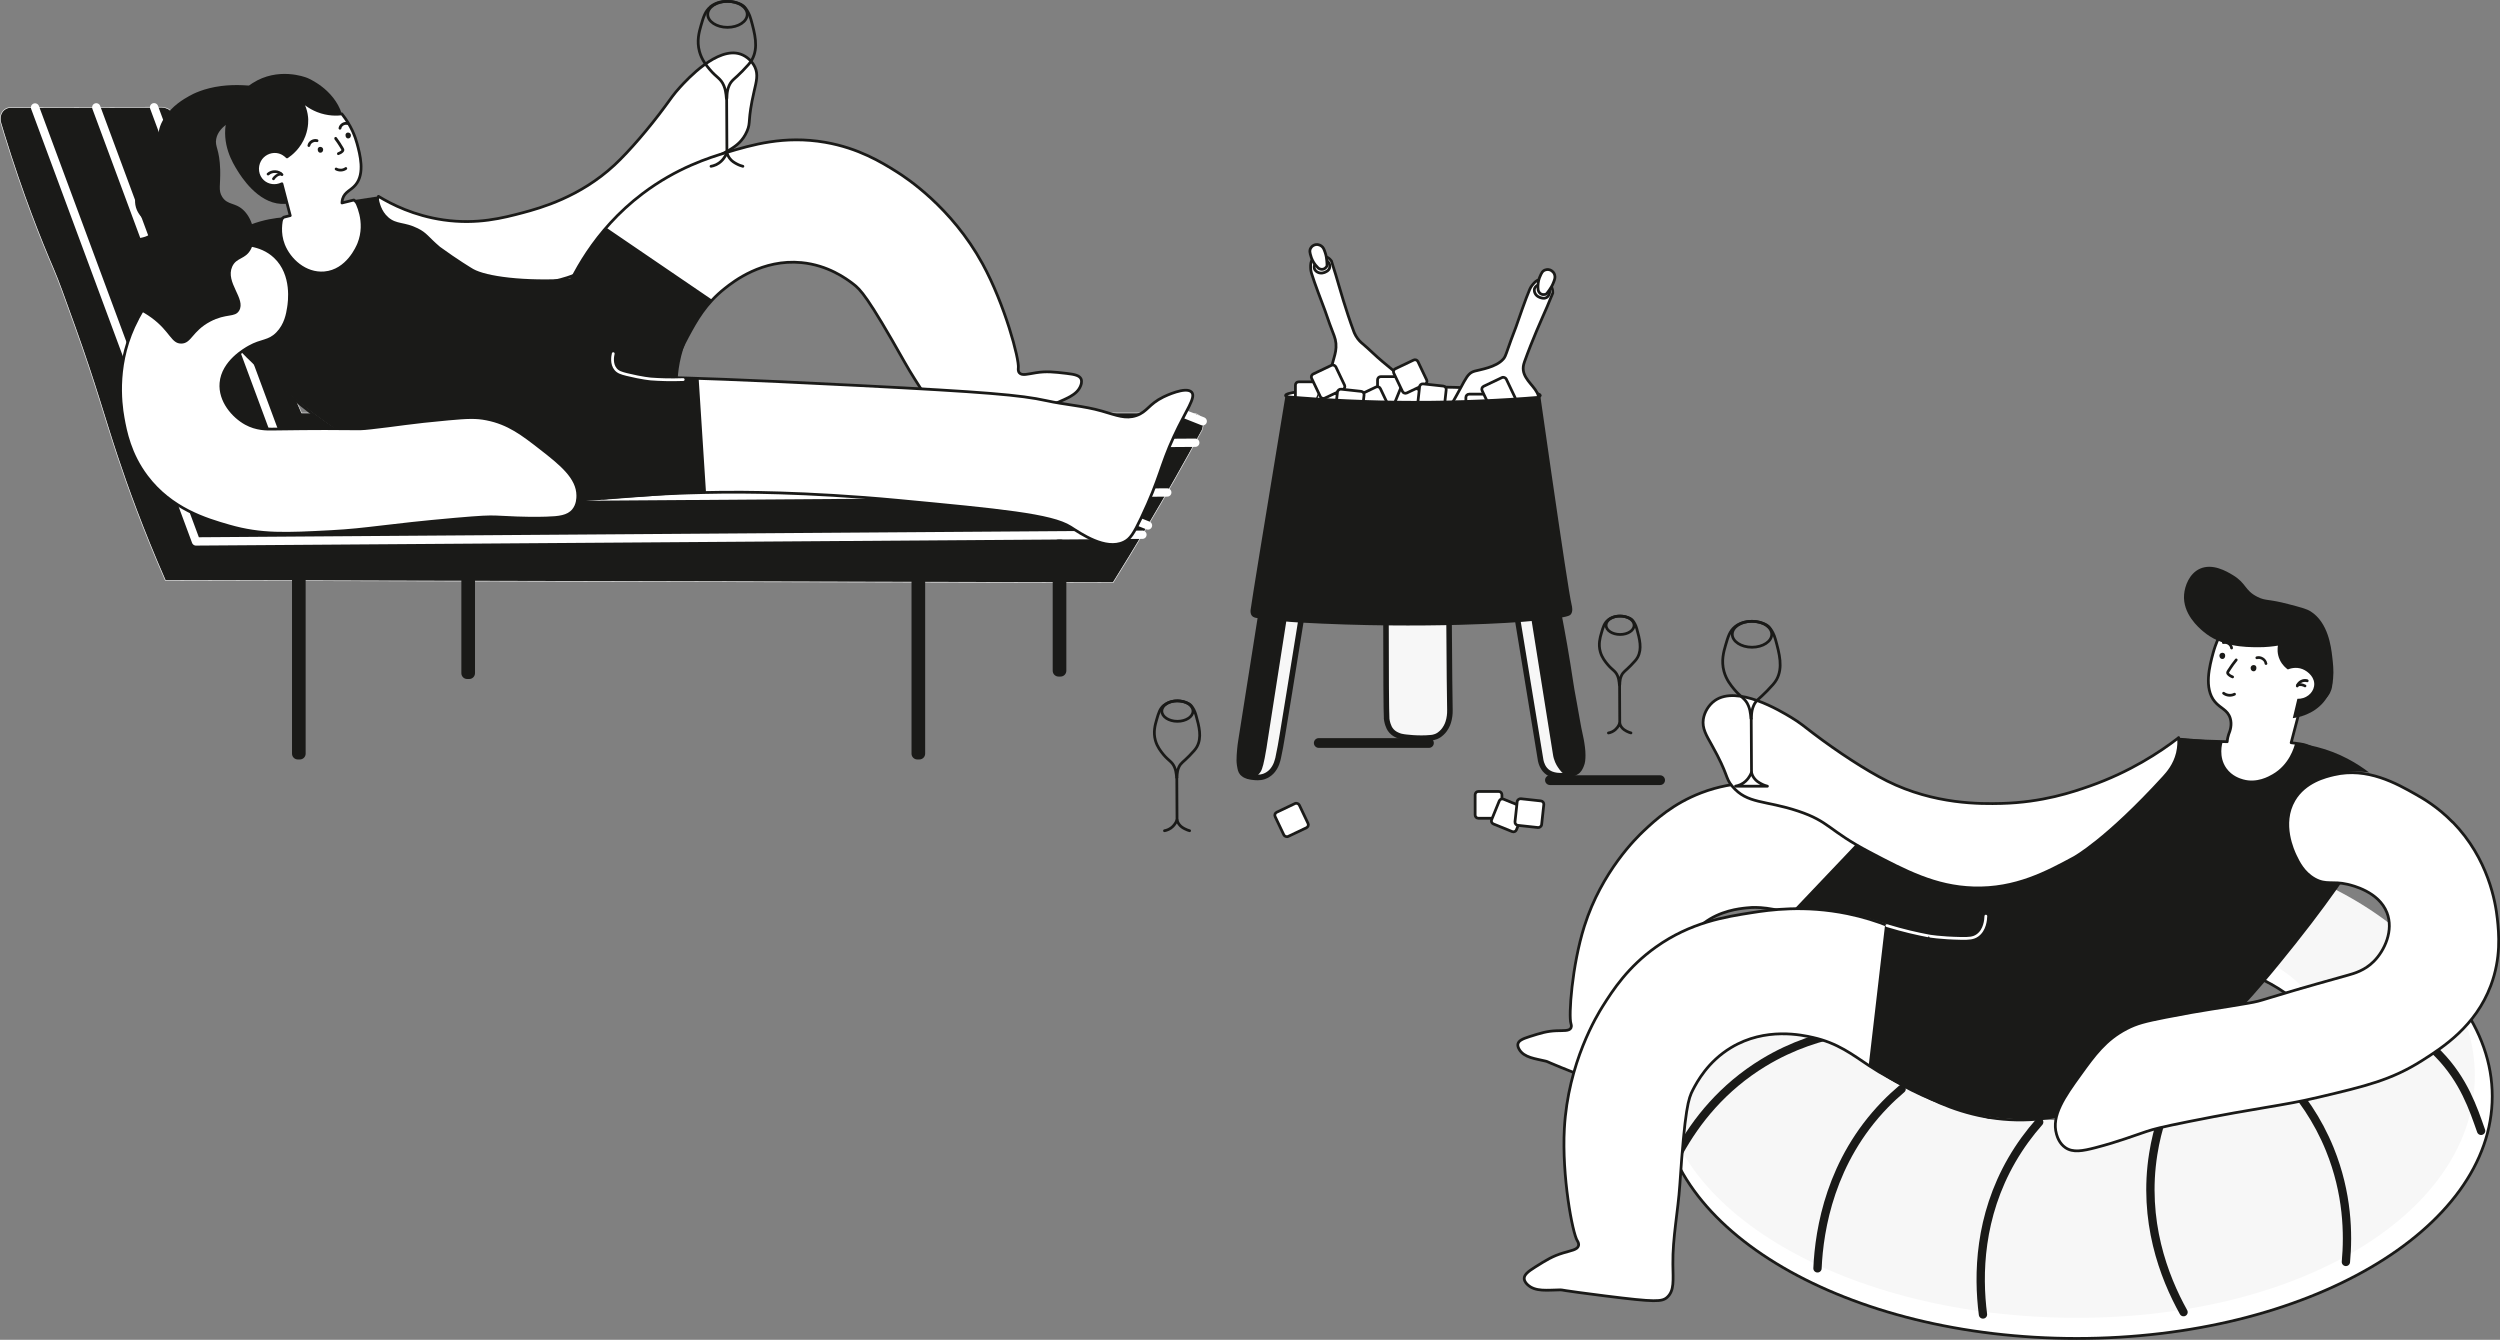 <?xml version="1.0" encoding="UTF-8"?>
<svg id="Layer_2" data-name="Layer 2" xmlns="http://www.w3.org/2000/svg" viewBox="0 0 450.84 241.62">
  <rect x="0" y="0" width="450.84" height="241.62" fill="#808080" stroke="none"/>
  <g id="Layer_1-2" data-name="Layer 1">
    <g>
      <path d="M30.17,19.57c-.5-.24-.96-.24-1.19-.23-8.89.02-17.79.04-26.68.05-.19-.02-.9-.08-1.5.39-.68.53-.93,1.53-.61,2.48.25.85.46,1.52.56,1.86,3.37,10.98,6.7,19.26,8.91,24.39h0c.91,2.11,1.91,4.9,3.91,10.49,3.83,10.71,5.16,15.86,7.61,23.24,1.81,5.44,4.58,13.16,8.64,22.42,56.97.14,113.93.27,170.9.41,2-3.2,4.01-6.48,6-9.83,3.57-5.99,6.91-11.89,10.05-17.67.08-.21.38-1.01.02-1.85-.07-.17-.27-.62-.73-.92-.38-.24-.76-.27-.94-.28-.87-.04-6.31-.07-13.77-.05H54.39c-7.68-17.87-15.36-35.74-23.05-53.62-.07-.18-.37-.91-1.17-1.3" fill="#1a1a18" stroke-width="0"/>
      <path d="M6.32,19.38l29.02,78.26,170.68-1.21c.24-.39.47-.79.71-1.19l.29-.49-51.12-20.28H54.39s-20.87-48.55-20.87-48.55l-27.2-6.56Z" fill="#1a1a18" stroke-width="0"/>
      <path d="M207.02,94.76l-51.12-20.28M6.32,19.38l29.02,78.26,170.68-1.21" fill="none" stroke="#fff" stroke-linecap="round" stroke-linejoin="round" stroke-width="1.5"/>
      <polyline points="17.36 19.36 43.55 89.99 210.5 88.81" fill="none" stroke="#fff" stroke-linecap="round" stroke-linejoin="round" stroke-width="1.5"/>
      <path d="M27.78,19.34l22.87,61.67,164.9-1.17c.41-.75.83-1.51,1.23-2.26.08-.19.32-.86.11-1.61l-3.71-1.47c-2.37-.02-6.6-.03-11.81-.01H54.39c-7.68-17.87-15.36-35.74-23.05-53.62-.07-.19-.37-.91-1.17-1.3-.4-.19-.77-.23-1.02-.23-.06,0-.12,0-.17,0h-1.2Z" fill="#1a1a18" stroke-width="0"/>
      <path d="M216.89,75.97l-3.71-1.47M27.78,19.34l22.87,61.67,164.9-1.17" fill="none" stroke="#fff" stroke-linecap="round" stroke-linejoin="round" stroke-width="1.5"/>
      <path d="M30.17,19.57c-.5-.24-.96-.24-1.19-.23-8.89.02-17.79.04-26.68.05-.19-.02-.9-.08-1.5.39-.68.53-.93,1.53-.61,2.48.25.85.46,1.52.56,1.86,3.37,10.98,6.7,19.26,8.91,24.39h0c.91,2.11,1.91,4.9,3.91,10.49,3.83,10.71,5.16,15.86,7.61,23.24,1.81,5.44,4.58,13.16,8.64,22.42,56.97.14,113.93.27,170.9.41,2-3.2,4.01-6.48,6-9.83,3.57-5.99,6.91-11.89,10.05-17.67.08-.21.38-1.01.02-1.85-.07-.17-.27-.62-.73-.92-.38-.24-.76-.27-.94-.28-.87-.04-6.31-.07-13.77-.05H54.39c-7.68-17.87-15.36-35.74-23.05-53.62-.07-.18-.37-.91-1.17-1.3Z" fill="none" stroke="#fff" stroke-linecap="round" stroke-linejoin="round" stroke-width=".11"/>
      <path d="M54.07,136.96h-.36c-.58,0-1.05-.47-1.05-1.05v-32.85c0-.58.47-1.05,1.05-1.05h.36c.58,0,1.05.47,1.05,1.05v32.85c0,.58-.47,1.05-1.05,1.05" fill="#1a1a18" stroke-width="0"/>
      <path d="M165.79,136.96h-.36c-.58,0-1.05-.47-1.05-1.05v-32.85c0-.58.47-1.05,1.05-1.05h.36c.58,0,1.05.47,1.05,1.05v32.85c0,.58-.47,1.05-1.05,1.05" fill="#1a1a18" stroke-width="0"/>
      <path d="M191.25,122.01h-.36c-.58,0-1.05-.47-1.05-1.05v-22.61c0-.58.47-1.05,1.05-1.05h.36c.58,0,1.05.47,1.05,1.05v22.61c0,.58-.47,1.05-1.05,1.05" fill="#1a1a18" stroke-width="0"/>
      <path d="M84.61,122.45h-.36c-.58,0-1.05-.47-1.05-1.05v-21.74c0-.58.47-1.05,1.05-1.05h.36c.58,0,1.05.47,1.05,1.05v21.74c0,.58-.47,1.05-1.05,1.05" fill="#1a1a18" stroke-width="0"/>
      <path d="M68.25,35.41c2.37,1.44,6.39,3.48,11.73,4.25,6.07.87,10.75-.36,14.3-1.3,3.15-.84,10.3-2.82,16.51-8.58,2.72-2.53,6.33-6.77,9.1-10.53,1.14-1.55,1.6-2.27,2.73-3.51,1.33-1.45,6.77-7.39,10.92-5.98,1.14.39,2.12,1.31,2.6,2.34.62,1.34.26,2.61-.13,4.29-1.28,5.56-.55,5.55-1.3,7.28-1.49,3.41-4.4,3.59-8.97,6.76-4.38,3.04-3.73,4.29-9.1,9.49-4.67,4.53-8.51,8.25-14.3,10.14-6.67,2.18-12.55.84-16.77-.13-5.9-1.35-15.91-3.03-17.68-9.23-.59-2.05-.11-4,.36-5.29" fill="#fff" stroke-width="0"/>
      <path d="M68.25,35.41c2.37,1.44,6.39,3.48,11.73,4.25,6.07.87,10.75-.36,14.3-1.3,3.15-.84,10.3-2.82,16.51-8.58,2.72-2.53,6.33-6.77,9.1-10.53,1.14-1.55,1.6-2.27,2.73-3.51,1.33-1.45,6.77-7.39,10.92-5.98,1.14.39,2.12,1.31,2.6,2.34.62,1.34.26,2.61-.13,4.29-1.28,5.56-.55,5.55-1.3,7.28-1.49,3.41-4.4,3.59-8.97,6.76-4.38,3.04-3.73,4.29-9.1,9.49-4.67,4.53-8.51,8.25-14.3,10.14-6.67,2.18-12.55.84-16.77-.13-5.9-1.35-15.91-3.03-17.68-9.23-.59-2.05-.11-4,.36-5.29Z" fill="none" stroke="#1a1a18" stroke-linecap="round" stroke-linejoin="round" stroke-width=".5"/>
      <path d="M101.25,54.45c1.76-4.47,5.83-12.87,14.6-19.51,6.2-4.7,12.14-6.54,15.16-7.44,4.54-1.36,10.41-3.12,17.82-1.83,6.01,1.05,10.14,3.59,12.91,5.33,1.54.97,9.84,6.33,15.44,16.56,4.02,7.34,6.66,17.23,6.46,18.81-.01.1-.08.56.19.87.47.56,1.56.2,2.98-.02,1.91-.3,3.2-.15,5.54.12,1.6.18,2.34.42,2.6,1,.05.1.21.5-.06,1.2-.67,1.77-2.76,2.38-4.82,3.33-.43.2.32-.12-6.65,4.36-7.54,4.84-8.62,5.31-9.82,4.92-1.59-.52-2.13-2.15-3.36-4.8-1.96-4.23-4.83-7.98-7.11-12.04-6.68-11.87-7.96-13.11-9.29-14.12-1.25-.95-4.52-3.37-9.3-3.83-7.06-.68-12.26,3.41-13.79,4.62-3.52,2.77-5.2,5.87-6.72,8.67-1.6,2.95-3.87,8.08-4.55,15.18-6.07-7.12-12.15-14.25-18.22-21.37" fill="#fff" stroke-width="0"/>
      <path d="M101.25,54.45c1.76-4.47,5.83-12.87,14.6-19.51,6.2-4.7,12.14-6.54,15.16-7.44,4.54-1.36,10.41-3.12,17.82-1.83,6.01,1.05,10.14,3.59,12.91,5.33,1.54.97,9.84,6.33,15.44,16.56,4.02,7.34,6.66,17.23,6.46,18.81-.01.1-.08.56.19.87.47.56,1.56.2,2.98-.02,1.91-.3,3.2-.15,5.54.12,1.6.18,2.34.42,2.6,1,.05.1.21.5-.06,1.2-.67,1.77-2.76,2.38-4.82,3.33-.43.2.32-.12-6.65,4.36-7.54,4.84-8.62,5.31-9.82,4.92-1.59-.52-2.13-2.15-3.36-4.8-1.96-4.23-4.83-7.98-7.11-12.04-6.68-11.87-7.96-13.11-9.29-14.12-1.25-.95-4.52-3.37-9.3-3.83-7.06-.68-12.26,3.41-13.79,4.62-3.52,2.77-5.2,5.87-6.72,8.67-1.6,2.95-3.87,8.08-4.55,15.18-6.07-7.12-12.15-14.25-18.22-21.37Z" fill="none" stroke="#1a1a18" stroke-linecap="round" stroke-linejoin="round" stroke-width=".5"/>
      <path d="M278.63,140.69h0c0-.48.39-.88.88-.88h19.87c.48,0,.88.39.88.88s-.39.88-.88.88h-19.87c-.48,0-.88-.39-.88-.88" fill="#1a1a18" stroke-width="0"/>
      <path d="M236.94,133.99h0c0-.48.39-.88.88-.88h19.87c.48,0,.88.39.88.88s-.39.88-.88.88h-19.87c-.48,0-.88-.39-.88-.88" fill="#1a1a18" stroke-width="0"/>
      <path d="M374.52,154.03c-41.38,0-74.92,19.55-74.92,43.67s33.54,43.67,74.92,43.67,74.92-19.55,74.92-43.67-33.54-43.67-74.92-43.67M375.55,205.86c-23.44,0-42.45-7.95-42.45-17.76s19-17.75,42.45-17.75,42.45,7.95,42.45,17.75-19,17.76-42.45,17.76Z" fill="#fff" stroke-width="0"/>
      <path d="M374.52,154.03c-41.38,0-74.92,19.55-74.92,43.67s33.54,43.67,74.92,43.67,74.92-19.55,74.92-43.67-33.54-43.67-74.92-43.67ZM375.55,205.86c-23.44,0-42.45-7.95-42.45-17.76s19-17.75,42.45-17.75,42.45,7.95,42.45,17.75-19,17.76-42.45,17.76Z" fill="none" stroke="#1a1a18" stroke-linecap="round" stroke-linejoin="round" stroke-width=".5"/>
      <path d="M374.52,150.31c-41.38,0-74.92,19.55-74.92,43.67s33.54,43.67,74.92,43.67,71.78-19.55,71.78-43.67-30.41-43.67-71.78-43.67M375.55,202.13c-23.44,0-42.45-7.95-42.45-17.75s19-17.76,42.45-17.76,42.45,7.95,42.45,17.76-19,17.75-42.45,17.75Z" fill="#f7f7f7" stroke-width="0"/>
      <path d="M367.74,202.35c-1.74,1.96-3.42,4.23-4.93,6.83-5.9,10.22-6.14,20.64-5.21,27.87" fill="none" stroke="#1a1a18" stroke-linecap="round" stroke-linejoin="round" stroke-width="1.5"/>
      <path d="M389.9,201.53c-.67,2.02-1.22,4.2-1.59,6.55-1.92,12.06,1.9,22.15,5.46,28.55" fill="none" stroke="#1a1a18" stroke-linecap="round" stroke-linejoin="round" stroke-width="1.5"/>
      <path d="M342.93,196.39c-1.01.86-2.02,1.79-3,2.8-9.78,10.08-11.86,22.38-12.17,29.54" fill="none" stroke="#1a1a18" stroke-linecap="round" stroke-linejoin="round" stroke-width="1.5"/>
      <path d="M332.87,186.1c-4.38.77-9.58,2.35-14.82,5.53-7.39,4.49-12.17,10.53-15.24,16.11" fill="none" stroke="#1a1a18" stroke-linecap="round" stroke-linejoin="round" stroke-width="1.5"/>
      <path d="M423.05,227.57c.47-5.02.32-12.37-2.89-20.29-2.2-5.42-5.28-9.77-8.6-13.24" fill="none" stroke="#1a1a18" stroke-linecap="round" stroke-linejoin="round" stroke-width="1.5"/>
      <path d="M447.43,203.93c-2.83-8.06-6.75-20.31-32.32-25.15" fill="none" stroke="#1a1a18" stroke-linecap="round" stroke-linejoin="round" stroke-width="1.5"/>
      <path d="M338.36,176.05c-2.46-2.17-5.42-4.29-8.96-6.07-4.13-2.07-8.23-3.28-12.14-3.9" fill="none" stroke="#1a1a18" stroke-linecap="round" stroke-linejoin="round" stroke-width="1.5"/>
      <path d="M277.77,71.31c-.02-.99-13.67-1.57-23.19-1.56-9.28,0-22.73.58-22.75,1.56-.02.91,11.62,2.16,22.65,2.18,11.39.02,23.3-1.26,23.28-2.18" fill="#fff" stroke-width="0"/>
      <path d="M277.77,71.31c-.02-.99-13.67-1.57-23.19-1.56-9.28,0-22.73.58-22.75,1.56-.02.91,11.62,2.16,22.65,2.18,11.39.02,23.3-1.26,23.28-2.18Z" fill="none" stroke="#1a1a18" stroke-linecap="round" stroke-linejoin="round" stroke-width=".5"/>
      <path d="M215.14,128.23c0,1.02-1.26,1.85-2.81,1.85s-2.81-.83-2.81-1.85,1.26-1.85,2.81-1.85,2.81.83,2.81,1.85Z" fill="none" stroke="#1a1a18" stroke-linecap="round" stroke-linejoin="round" stroke-width=".5"/>
      <path d="M209.92,127.16c-.76.62-.99,1.42-1.35,2.67-.25.87-.63,2.18-.21,3.7.33,1.17,1,1.98,1.43,2.52.98,1.18,1.6,1.29,2.03,2.34.39.95.3,1.85.4,1.85.1,0-.07-.93.37-1.89.36-.79.82-.94,1.89-2.05.73-.76,1.09-1.14,1.36-1.62.94-1.7.4-3.68-.16-5.7-.21-.77-.51-1.25-.72-1.53,0,0-.1-.13-.18-.23-.67-.76-3.24-1.35-4.85-.04Z" fill="none" stroke="#1a1a18" stroke-linecap="round" stroke-linejoin="round" stroke-width=".5"/>
      <path d="M210,149.81c.18-.03.44-.09.73-.23.6-.28.93-.71,1.07-.89.14-.18.32-.45.46-.83.05.19.15.49.37.79.32.44.71.65,1.01.81.35.19.67.29.89.35" fill="none" stroke="#1a1a18" stroke-linecap="round" stroke-linejoin="round" stroke-width=".5"/>
      <path d="M212.22,140.22c.01,2.54.02,5.09.04,7.63" fill="none" stroke="#1a1a18" stroke-linecap="round" stroke-linejoin="round" stroke-width=".5"/>
      <path d="M294.69,112.76c0,.92-1.13,1.66-2.53,1.66s-2.53-.74-2.53-1.66,1.13-1.66,2.53-1.66,2.53.74,2.53,1.66Z" fill="none" stroke="#1a1a18" stroke-linecap="round" stroke-linejoin="round" stroke-width=".5"/>
      <path d="M290,111.8c-.69.56-.9,1.28-1.22,2.4-.23.78-.57,1.97-.19,3.33.29,1.05.9,1.79,1.29,2.26.88,1.07,1.44,1.16,1.83,2.1.35.85.27,1.66.36,1.66.09,0-.06-.84.33-1.7.32-.71.74-.85,1.7-1.85.65-.68.98-1.02,1.22-1.46.84-1.53.36-3.31-.14-5.13-.19-.7-.46-1.12-.65-1.38,0,0-.09-.12-.16-.2-.61-.68-2.92-1.21-4.36-.04Z" fill="none" stroke="#1a1a18" stroke-linecap="round" stroke-linejoin="round" stroke-width=".5"/>
      <path d="M290.06,132.18c.16-.03.4-.08.66-.21.54-.26.83-.64.96-.8.12-.16.28-.41.41-.75.04.17.13.44.33.71.28.39.64.58.9.73.31.17.6.26.8.31" fill="none" stroke="#1a1a18" stroke-linecap="round" stroke-linejoin="round" stroke-width=".5"/>
      <path d="M292.07,123.55c.01,2.29.02,4.58.03,6.87" fill="none" stroke="#1a1a18" stroke-linecap="round" stroke-linejoin="round" stroke-width=".5"/>
      <path d="M134.75,2.59c0,1.29-1.6,2.34-3.56,2.34s-3.56-1.05-3.56-2.34,1.6-2.34,3.56-2.34,3.56,1.05,3.56,2.34Z" fill="none" stroke="#1a1a18" stroke-linecap="round" stroke-linejoin="round" stroke-width=".5"/>
      <path d="M128.13,1.23c-.97.79-1.26,1.8-1.72,3.38-.32,1.11-.8,2.77-.27,4.69.41,1.49,1.26,2.52,1.82,3.19,1.24,1.5,2.03,1.63,2.58,2.97.5,1.2.38,2.35.5,2.35.12,0-.09-1.18.46-2.4.45-1,1.04-1.19,2.4-2.61.92-.96,1.38-1.44,1.72-2.06,1.19-2.16.51-4.67-.2-7.24-.27-.98-.65-1.58-.92-1.94,0,0-.12-.16-.23-.29-.85-.97-4.12-1.71-6.16-.05Z" fill="none" stroke="#1a1a18" stroke-linecap="round" stroke-linejoin="round" stroke-width=".5"/>
      <path d="M128.22,29.99c.23-.04.56-.12.93-.29.76-.36,1.18-.9,1.36-1.14.17-.23.4-.57.58-1.05.06.24.19.62.47,1.01.4.56.9.82,1.28,1.03.44.24.85.37,1.13.44" fill="none" stroke="#1a1a18" stroke-linecap="round" stroke-linejoin="round" stroke-width=".5"/>
      <path d="M131.04,17.81c.01,3.23.03,6.46.05,9.69" fill="none" stroke="#1a1a18" stroke-linecap="round" stroke-linejoin="round" stroke-width=".5"/>
      <path d="M353.84,160.55c-2.29-3.66-7.42-10.66-16.59-15.12-6.27-3.05-11.82-3.64-14.55-3.91-4.2-.41-9.65-.94-15.92,1.46-5.08,1.95-8.26,4.88-10.39,6.89-1.18,1.11-7.53,7.23-10.67,17.15-2.25,7.12-2.87,16.23-2.42,17.57.03.09.16.47-.01.8-.31.57-1.33.44-2.61.49-1.73.07-2.83.42-4.83,1.05-1.37.43-1.98.77-2.11,1.32-.02.1-.1.48.26,1.04.89,1.44,2.83,1.61,4.79,2.08.41.1-.3-.05,6.57,2.67,7.43,2.94,8.46,3.17,9.44,2.62,1.3-.73,1.5-2.24,2.12-4.78.99-4.04,2.83-7.82,4.16-11.76,3.89-11.58,5.13-12.83,6.18-13.64,2.92-2.25,6.41-2.62,7.67-2.75.88-.09,3.28-.4,8.24,1.07,4.55,1.35,7.67,2.27,11.34,4.54,6.7,4.14,10.43,9.81,12.26,13.18l7.08-21.96Z" fill="#fff" stroke-width="0"/>
      <path d="M353.84,160.55c-2.29-3.66-7.42-10.66-16.59-15.12-6.27-3.05-11.82-3.64-14.55-3.91-4.2-.41-9.65-.94-15.92,1.46-5.08,1.95-8.26,4.88-10.39,6.89-1.18,1.11-7.53,7.23-10.67,17.15-2.25,7.12-2.87,16.23-2.42,17.57.03.09.16.47-.01.8-.31.57-1.33.44-2.61.49-1.73.07-2.83.42-4.83,1.05-1.37.43-1.98.77-2.11,1.32-.02.1-.1.48.26,1.04.89,1.44,2.83,1.61,4.79,2.08.41.1-.3-.05,6.57,2.67,7.43,2.94,8.46,3.17,9.44,2.62,1.3-.73,1.5-2.24,2.12-4.78.99-4.04,2.83-7.82,4.16-11.76,3.89-11.58,5.13-12.83,6.18-13.64,2.92-2.25,6.41-2.62,7.67-2.75.88-.09,3.28-.4,8.24,1.07,4.55,1.35,7.67,2.27,11.34,4.54,6.7,4.14,10.43,9.81,12.26,13.18l7.08-21.96Z" fill="none" stroke="#1a1a18" stroke-linecap="round" stroke-linejoin="round" stroke-width=".5"/>
      <path d="M355.3,176.35c-3.6-3.35-11.07-9.31-22.1-11.58-7.81-1.6-14.1-.68-17.29-.18-4.79.75-10.99,1.72-17.28,6.19-5.09,3.62-7.78,7.79-9.57,10.63-.99,1.57-6.3,10.19-6.95,22.12-.47,8.56,1.46,18.86,2.34,20.23.06.09.32.48.21.89-.19.73-1.35.87-2.76,1.3-1.9.57-3.02,1.27-5.06,2.55-1.39.87-1.98,1.42-1.97,2.07,0,.12.03.56.59,1.09,1.4,1.34,3.6.98,5.92.95.48,0-.35.03,8.07,1.09,9.1,1.14,10.31,1.1,11.25.2,1.24-1.19,1.02-2.92.98-5.92-.06-4.77.93-9.51,1.25-14.27.93-13.92,1.56-15.63,2.35-17.15.74-1.43,2.69-5.11,6.9-7.64,6.22-3.75,12.83-2.26,14.78-1.82,4.48,1.01,7.11,3.1,10.04,5.04,4.59,3.05,11.54,6.85,21.5,9.73-1.07-8.5-2.13-17.01-3.2-25.51" fill="#fff" stroke-width="0"/>
      <path d="M355.3,176.35c-3.6-3.35-11.07-9.31-22.1-11.58-7.81-1.6-14.1-.68-17.29-.18-4.79.75-10.99,1.72-17.28,6.19-5.09,3.62-7.78,7.79-9.57,10.63-.99,1.57-6.3,10.19-6.95,22.12-.47,8.56,1.46,18.86,2.34,20.23.06.09.32.48.21.89-.19.73-1.35.87-2.76,1.3-1.9.57-3.02,1.27-5.06,2.55-1.39.87-1.98,1.42-1.97,2.07,0,.12.03.56.59,1.09,1.4,1.34,3.6.98,5.92.95.48,0-.34.03,8.07,1.09,9.1,1.14,10.31,1.1,11.25.2,1.24-1.19,1.02-2.92.98-5.92-.06-4.77.93-9.51,1.25-14.27.93-13.92,1.56-15.63,2.35-17.15.74-1.43,2.69-5.11,6.9-7.64,6.22-3.75,12.83-2.26,14.78-1.82,4.48,1.01,7.11,3.1,10.04,5.04,4.59,3.05,11.74,6.5,21.71,9.38-1.07-8.5-2.33-16.66-3.4-25.16Z" fill="none" stroke="#1a1a18" stroke-linecap="round" stroke-linejoin="round" stroke-width=".5"/>
      <path d="M108.78,89.82c5.73-.5,12.96-.95,21.33-1.05,2.66-.03,15.05-.12,31.78,1.46,18.48,1.75,27.72,2.63,31.16,4.81,1.82,1.15,6.3,4.31,9.62,2.72,1.14-.55,1.75-1.48,3.14-4.39,3.42-7.2,3.44-9.36,5.88-14.65,2.21-4.79,4.06-7.07,3.2-8-1.01-1.1-4.8.73-5.09.87-2.68,1.32-2.87,2.66-4.87,3.35-1.95.66-3.49-.02-6.22-.81-3.27-.94-6.71-1.14-10.04-1.88-4.57-1.01-11.04-1.56-33.67-2.72-22.35-1.14-30.84-1.37-35.13-1.46-5.43-.12-10.02-.18-13.38-.21.77,7.32,1.53,14.64,2.3,21.96" fill="#fff" stroke-width="0"/>
      <path d="M108.78,89.82c5.73-.5,12.96-.96,21.33-1.05,2.66-.03,15.05-.12,31.78,1.46,18.48,1.75,27.72,2.63,31.16,4.81,1.82,1.15,6.3,4.31,9.62,2.72,1.14-.55,1.75-1.48,3.14-4.39,3.42-7.2,3.44-9.36,5.88-14.65,2.21-4.79,4.06-7.07,3.2-8-1.01-1.1-4.8.73-5.09.87-2.68,1.32-2.87,2.66-4.87,3.35-1.95.66-3.49-.02-6.22-.81-3.27-.94-6.71-1.14-10.04-1.88-4.57-1.01-11.04-1.56-33.67-2.72-22.35-1.14-30.84-1.37-35.13-1.46-5.43-.12-10.02-.18-13.38-.21.77,7.32,1.53,14.64,2.3,21.96Z" fill="none" stroke="#1a1a18" stroke-linecap="round" stroke-linejoin="round" stroke-width=".5"/>
      <path d="M61.64,20.55c2.24,7.01-4.75,16.54-10.93,16.22-4.3-.22-7.25-4.98-7.9-6.03-.83-1.34-2.94-4.73-1.96-9.05.95-4.24,4.2-6.39,4.71-6.71,4.55-2.91,9.38-1.12,9.8-.95.24.09,4.84,2,6.29,6.52" fill="#1a1a18" stroke-width="0"/>
      <path d="M108.45,48.41c-7.64,3.69-13.44,3.5-16.67,3.02-6.71-1.01-11.86-4.21-19.58-9.26-3.6-2.35-6.44-4.53-8.39-6.1-.71.18-1.43.35-2.14.53,0-.24.04-.48.11-.73.39-1.3,1.5-1.51,2.35-2.54,1.71-2.05.79-5.48.26-7.44-.32-1.2-1.04-3.23-2.74-5.35-.83.1-2.5.18-4.39-.57-1.53-.61-2.55-1.5-3.11-2.07.36.54,1.01,1.68,1.16,3.26.03.27.14,1.66-.48,3.31-.81,2.15-2.37,3.36-3.07,3.83-.21-.22-.87-.84-1.89-.95-1.19-.13-2.43.48-3.03,1.58-.66,1.19-.49,2.79.58,3.75.91.83,2.27,1.01,3.42.45.5,1.91,1,3.83,1.5,5.74-.39.1-.79.19-1.18.29-1.18,1.15-2.98,2.8-5.32,4.61-5.85,4.51-7.8,4.33-8.67,6.35-2.27,5.31,7.11,13.94,11.45,17.93,3.17,2.91,7.77,7.08,14.39,11.12,3.95,2.41,10.04,6,18.6,8.33,8.56,2.32,21.01,5.71,30.93-.88,4.99-3.31,7.56-7.97,8.81-10.76-4.3-9.16-8.6-18.31-12.89-27.47" fill="#fff" stroke-width="0"/>
      <path d="M108.45,48.41c-7.64,3.69-13.44,3.5-16.67,3.02-6.71-1.01-11.86-4.21-19.58-9.26-3.6-2.35-6.44-4.53-8.39-6.1-.71.18-1.43.35-2.14.53,0-.24.04-.48.11-.73.39-1.3,1.5-1.51,2.35-2.54,1.71-2.05.79-5.48.26-7.44-.32-1.2-1.04-3.23-2.74-5.35-.83.1-2.5.18-4.39-.57-1.53-.61-2.55-1.5-3.11-2.07.36.54,1.01,1.68,1.16,3.26.03.27.14,1.67-.48,3.31-.81,2.15-2.37,3.36-3.07,3.83-.21-.22-.87-.84-1.89-.95-1.19-.13-2.43.48-3.03,1.58-.66,1.19-.49,2.79.58,3.76.91.83,2.27,1.01,3.42.45.5,1.91,1,3.83,1.5,5.74-.39.1-.79.19-1.18.29-1.18,1.15-2.98,2.8-5.32,4.61-5.85,4.51-7.8,4.33-8.67,6.35-2.27,5.31,7.11,13.94,11.45,17.93,3.17,2.91,7.77,7.08,14.39,11.12,3.95,2.41,10.04,6,18.6,8.33,8.56,2.32,21.01,5.7,30.93-.88,4.99-3.31,7.56-7.97,8.81-10.76-4.3-9.16-8.6-18.31-12.89-27.47Z" fill="none" stroke="#1a1a18" stroke-linecap="round" stroke-linejoin="round" stroke-width=".5"/>
      <path d="M39.38,44.29c-.25-.62,2.69-2.59,5.77-3.77,2.4-.92,4.53-1.22,5.99-1.33-.21.81-.61,2.76.22,4.88,1.03,2.61,3.79,5.16,7.11,4.89,4.01-.34,5.78-4.57,6-5.11,1.53-3.85-.4-7.31-.67-7.77,1.48-.22,2.96-.44,4.44-.67.14,1.09.53,2.68,1.78,3.77,1.49,1.31,2.91.79,5.33,2,1.67.83,1.86,1.51,4,3.33,0,0,0,0,0,0,3.17,2.31,5.73,3.85,5.99,4,2.32,1.31,9.07,2.27,17.87,1.72.76-1.64,1.79-3.54,3.22-5.52,1.01-1.4,2.03-2.6,2.99-3.6,6.33,4.32,12.67,8.64,19,12.95-1.11,1.16-2.41,2.77-3.55,4.89-2,3.71-2.52,7.18-2.66,9.33,1.26-.07,2.52-.15,3.77-.22.44,6.88.89,13.77,1.33,20.65-7.85.59-15.69,1.18-23.54,1.78-14.52.6-24.73-3.06-30.2-5.55-7.65-3.49-14.14-8.15-18.59-11.56-4.95-3.8-8.66-7.55-11.39-10.2.83-.31,2.01-.8,3.35-1.52,2.03-1.08,3.05-1.63,3.75-2.48,2.5-3.01.18-8.46,0-8.88-.27-.64-2.21-4.97-6.22-6-2.72-.7-4.9.52-5.11,0" fill="#1a1a18" stroke-width="0"/>
      <path d="M24.83,57.48c1.7-3.21,3.64-5.23,4.67-6.29,2.59-2.67,6.59-6.79,12.38-7.1,1.43-.08,5.05-.28,7.71,2.23,3.39,3.2,2.57,8.29,2.44,9.13-.18,1.14-.5,3.11-2.03,4.67-1.55,1.58-2.8,1.15-5.08,2.44-.76.43-4.75,2.68-5.07,6.5-.28,3.22,2.18,6.05,4.47,7.31,1.93,1.06,3.79,1.03,4.87,1.01,16.88-.24,14.32.16,17.66-.2,4.59-.5,7.09-1,14.01-1.62,3.53-.32,4.98-.38,6.9,0,3.96.78,6.5,2.76,9.74,5.28,3.6,2.8,6.69,5.27,6.7,8.52,0,.45-.01,1.67-.81,2.64-.98,1.19-2.6,1.35-4.87,1.42-4.14.13-6.9-.13-9.13-.2-1.32-.04-2.49-.01-7.31.41-12.46,1.09-15.76,1.89-22.33,2.23-8.18.43-12.6.67-18.47-1.02-4.15-1.19-10.4-3.07-14.82-8.93-3.04-4.03-3.82-8.11-4.26-10.56-.5-2.77-1.42-10.23,2.64-17.86" fill="#fff" stroke-width="0"/>
      <path d="M24.83,57.48c1.7-3.21,3.64-5.23,4.67-6.29,2.59-2.67,6.59-6.79,12.38-7.1,1.43-.08,5.05-.28,7.71,2.23,3.39,3.2,2.57,8.29,2.44,9.13-.18,1.14-.5,3.11-2.03,4.67-1.55,1.58-2.8,1.15-5.08,2.44-.76.43-4.75,2.68-5.07,6.5-.28,3.22,2.18,6.05,4.47,7.31,1.93,1.06,3.79,1.03,4.87,1.01,16.88-.24,14.32.16,17.66-.2,4.59-.5,7.09-1,14.01-1.62,3.53-.32,4.98-.38,6.9,0,3.96.78,6.5,2.76,9.74,5.28,3.6,2.8,6.69,5.27,6.7,8.52,0,.45-.01,1.67-.81,2.64-.98,1.19-2.6,1.35-4.87,1.42-4.14.13-6.9-.13-9.13-.2-1.31-.04-2.49-.01-7.31.41-12.46,1.09-15.76,1.89-22.33,2.23-8.18.43-12.6.67-18.47-1.02-4.15-1.19-10.4-3.07-14.82-8.93-3.04-4.03-3.82-8.11-4.26-10.56-.5-2.77-1.42-10.23,2.64-17.86Z" fill="none" stroke="#1a1a18" stroke-linecap="round" stroke-linejoin="round" stroke-width=".5"/>
      <path d="M51.06,17.67c-.07-1.48-6.06-2.81-11.17-2.16-3.14.4-5.11,1.43-5.76,1.8-.97.55-3.06,1.72-4.5,3.96-1.9,2.95-.43,4.23-1.98,8.47-1.52,4.17-3.64,4.82-3.24,7.2.44,2.63,3.26,3.52,2.88,4.86-.48,1.69-5.69.91-6.3,2.7-.35,1.03,2,1.63,2.34,3.6.41,2.34-2.57,3.51-2.16,5.4.36,1.66,2.75,1.32,6.12,3.78,3.39,2.47,3.56,4.7,5.4,4.68,1.84-.01,1.94-2.22,5.22-3.96,2.9-1.54,4.45-.68,5.22-1.98,1.26-2.13-2.52-5.07-1.26-7.92.77-1.74,2.45-1.27,3.42-3.24,1.02-2.07.4-5.14-1.26-6.84-1.54-1.58-2.97-.95-3.96-2.52-.74-1.17-.29-2.07-.36-4.86-.1-3.79-.99-4.15-.72-5.58.93-4.88,12.16-5.34,12.07-7.38" fill="#1a1a18" stroke-width="0"/>
      <path d="M421.64,138.93c-2.69-3.87-6.2-4.66-6.2-4.66-.44-.1-.87-.15-1.54-.24-.25-.03-.49-.06-.72-.09.66-2.53,1.32-5.06,1.99-7.6,1.36.66,2.97.44,4.05-.54,1.27-1.15,1.46-3.04.68-4.45-1.01-1.82-3.26-1.86-3.6-1.87-1.08-.02-1.92.36-2.34.59-1.45-1.62-2.38-3.13-2.96-4.24-1.13-2.13-1.17-3.11-1.14-3.68.06-1.09.47-1.94.79-2.46-.89.38-1.92.75-3.09,1.04-1.99.51-3.78.66-5.2.67-2.02,2.51-2.86,4.91-3.25,6.33-.63,2.32-1.72,6.38.31,8.81,1.01,1.21,2.33,1.46,2.78,3.01.33,1.11,0,2.17-.29,2.87-.08.25-.22.72-.27,1.33-2.15-.05-4.83-.15-8.19-.3-1.48,1.91-3.67,4.7-6.41,8-7.54,9.07-11.4,13.65-15.82,16.06-2.98,1.63-8.59,3.89-17.37,3.03-5.24,10.34-10.48,20.68-15.73,31.02,3.99,3.39,13.69,10.59,26.7,10.4,12.12-.18,21.03-6.54,29.28-12.83,6.5-4.95,11.41-10.05,15.19-14.8,3.15-3.97,7.06-8.74,10.08-16.02,1.74-4.19,5.93-14.12,2.28-19.39" fill="#fff" stroke-width="0"/>
      <path d="M421.64,138.93c-2.69-3.87-6.2-4.66-6.2-4.66-.44-.1-.87-.15-1.54-.24-.25-.03-.49-.06-.72-.09.66-2.53,1.32-5.06,1.99-7.6,1.36.66,2.97.44,4.05-.54,1.27-1.15,1.46-3.04.68-4.45-1.01-1.82-3.26-1.86-3.6-1.87-1.08-.02-1.92.36-2.34.59-1.45-1.62-2.38-3.13-2.96-4.23-1.13-2.13-1.17-3.11-1.14-3.68.06-1.09.47-1.94.79-2.46-.89.38-1.92.75-3.09,1.04-1.99.51-3.78.66-5.2.67-2.02,2.51-2.86,4.91-3.25,6.33-.63,2.32-1.72,6.38.31,8.81,1.01,1.21,2.33,1.46,2.78,3.01.33,1.11,0,2.17-.29,2.87-.08.25-.22.72-.27,1.33-2.15-.05-4.83-.15-8.19-.3-1.48,1.91-3.67,4.7-6.41,8-7.54,9.07-11.4,13.65-15.82,16.06-2.98,1.63-8.59,3.89-17.37,3.03-5.24,10.34-10.48,20.68-15.73,31.02,3.99,3.39,13.69,10.59,26.7,10.4,12.12-.18,21.03-6.54,29.28-12.83,6.5-4.95,11.41-10.05,15.19-14.8,3.15-3.97,7.06-8.74,10.08-16.02,1.74-4.19,5.93-14.12,2.28-19.39Z" fill="none" stroke="#1a1a18" stroke-linecap="round" stroke-linejoin="round" stroke-width=".5"/>
      <path d="M427.27,139.33c-2.09-1.6-5.27-3.57-9.5-4.64-1.39-.35-2.69-.56-3.87-.67-.18.73-1.05,3.87-4.07,5.6-.68.39-2.83,1.64-5.32.93-.52-.15-1.99-.58-3.01-2.01-1.47-2.07-.76-4.49-.66-4.81-2.65-.23-5.31-.46-7.96-.7.03,1.16-.13,2.88-1.25,4.22-1.34,1.61-2.91,1.29-5.24,2.93-1.61,1.14-1.7,1.88-3.64,4.11,0,0-2.06,2.38-5.62,5.12-6.05,4.67-18.74,4.77-20.36,4.77-6.3-1.75-12.61-3.51-18.91-5.26-4.74,4.98-9.48,9.96-14.21,14.95,3.3-.06,7.85.2,13.03,1.64,6.34,1.76,11.08,4.56,14.07,6.66-1.27-1.23-3.37-2.95-6.37-4.15-1.66-.66-3.19-1.01-4.44-1.18-.98,8.43-1.96,16.85-2.94,25.28,4.71,3.46,15.62,10.35,29.89,9.67,17.23-.82,29.27-12.2,33.93-16.59,4.85-4.58,9.99-11.02,13.14-14.96,3.91-4.9,6.96-9.15,9.05-12.19-.5.05-5.12.4-8.05-3.04-2.32-2.72-2.79-6.67-1.41-9.26,1.85-3.5,4.91-5.05,6.47-5.67,3.11-1.24,5.91-.98,7.26-.76" fill="#1a1a18" stroke-width="0"/>
      <path d="M392.88,133.04c-3.41,2.63-8.78,6.17-16.03,8.72-3.05,1.07-8.5,2.94-15.92,3.13-3.68.1-12.07.22-20.64-4.06-3.76-1.88-9.01-5.33-13.22-8.53-1.74-1.32-2.45-1.96-4.08-2.94-1.91-1.15-9.69-5.86-13.74-3.02-1.11.78-1.89,2.09-2.08,3.36-.24,1.65.55,2.91,1.5,4.61,3.15,5.62,2.36,5.85,3.72,7.48,2.7,3.23,5.92,2.49,11.88,4.48,5.72,1.91,5.41,3.47,12.89,7.4,6.51,3.43,11.85,6.24,18.73,6.45,7.6.24,13.28-2.84,18.15-5.47,0,0,5.77-3.12,16.18-14.52.69-.76,1.93-2.17,2.45-4.32.28-1.18.26-2.19.21-2.8" fill="#fff" stroke-width="0"/>
      <path d="M392.88,133.04c-3.41,2.63-8.78,6.17-16.03,8.72-3.05,1.07-8.5,2.94-15.92,3.13-3.68.09-12.07.22-20.64-4.06-3.76-1.88-9.01-5.33-13.22-8.53-1.74-1.32-2.45-1.96-4.08-2.94-1.91-1.15-9.69-5.86-13.74-3.02-1.11.78-1.89,2.09-2.08,3.36-.24,1.65.55,2.91,1.5,4.61,3.15,5.62,2.36,5.85,3.72,7.48,2.7,3.23,5.92,2.49,11.88,4.48,5.72,1.91,5.41,3.47,12.89,7.4,6.51,3.43,11.85,6.24,18.73,6.45,7.6.24,13.28-2.84,18.15-5.47,0,0,5.77-3.12,16.18-14.52.69-.76,1.93-2.17,2.45-4.32.28-1.18.26-2.19.21-2.8Z" fill="none" stroke="#1a1a18" stroke-linecap="round" stroke-linejoin="round" stroke-width=".5"/>
      <path d="M319.51,114.38c0,1.29-1.6,2.34-3.56,2.34s-3.56-1.05-3.56-2.34,1.6-2.34,3.56-2.34,3.56,1.05,3.56,2.34Z" fill="none" stroke="#1a1a18" stroke-linecap="round" stroke-linejoin="round" stroke-width=".5"/>
      <path d="M312.89,113.02c-.97.79-1.26,1.8-1.72,3.38-.32,1.11-.8,2.77-.27,4.69.41,1.49,1.26,2.52,1.82,3.2,1.24,1.5,2.03,1.63,2.58,2.97.5,1.2.38,2.35.5,2.35.12,0-.09-1.18.46-2.4.45-1,1.04-1.19,2.4-2.61.92-.96,1.38-1.44,1.72-2.05,1.19-2.16.51-4.67-.2-7.24-.27-.98-.65-1.58-.92-1.94,0,0-.12-.16-.23-.29-.85-.96-4.12-1.71-6.16-.05Z" fill="none" stroke="#1a1a18" stroke-linecap="round" stroke-linejoin="round" stroke-width=".5"/>
      <path d="M312.98,141.77c.23-.04.56-.12.93-.29.76-.36,1.18-.9,1.36-1.13.17-.23.4-.57.58-1.05.06.24.19.62.47,1.01.4.56.9.82,1.28,1.03.44.24.85.37,1.13.44h-5.74Z" fill="#fff" stroke-width="0"/>
      <path d="M312.98,141.77c.23-.04.56-.12.93-.29.76-.36,1.18-.9,1.36-1.13.17-.23.4-.57.58-1.05.06.24.19.62.47,1.01.4.56.9.82,1.28,1.03.44.24.85.37,1.13.44h-5.74Z" fill="none" stroke="#1a1a18" stroke-linecap="round" stroke-linejoin="round" stroke-width=".5"/>
      <path d="M315.81,129.6c.02,3.23.03,6.46.05,9.69l-.05-9.69Z" fill="#fff" stroke-width="0"/>
      <path d="M315.81,129.6c.02,3.23.03,6.46.05,9.69l-.05-9.69Z" fill="none" stroke="#1a1a18" stroke-linecap="round" stroke-linejoin="round" stroke-width=".5"/>
      <path d="M442.31,148.28c-2.7-2.76-5.28-4.25-6.65-5.02-3.44-1.95-8.75-4.96-14.76-3.55-1.49.35-5.24,1.23-7.2,4.58-2.5,4.27-.14,9.23.25,10.05.53,1.1,1.44,3.02,3.47,4.16,2.06,1.15,3.2.34,5.91.97.9.21,5.64,1.32,7.12,5.11,1.25,3.2-.41,6.83-2.37,8.79-1.65,1.66-3.56,2.18-4.67,2.49-17.3,4.81-14.57,4.45-18.08,5.07-4.84.86-7.53,1.1-14.78,2.53-3.7.73-5.2,1.1-7.04,2.06-3.81,1.98-5.81,4.76-8.36,8.3-2.84,3.93-5.25,7.37-4.29,10.7.13.46.51,1.7,1.62,2.45,1.36.92,3.06.6,5.4,0,4.26-1.11,7-2.2,9.26-2.94,1.33-.43,2.54-.76,7.58-1.77,13.04-2.62,16.65-2.79,23.45-4.4,8.47-2,13.05-3.09,18.55-6.56,3.88-2.45,9.7-6.24,12.45-13.54,1.89-5.02,1.47-9.42,1.19-12.05-.32-2.98-1.61-10.86-8.03-17.44" fill="#fff" stroke-width="0"/>
      <path d="M442.31,148.28c-2.7-2.76-5.28-4.25-6.65-5.02-3.44-1.95-8.75-4.96-14.76-3.55-1.49.35-5.24,1.23-7.2,4.58-2.5,4.27-.14,9.23.25,10.05.53,1.1,1.44,3.02,3.47,4.16,2.06,1.15,3.2.34,5.91.97.9.21,5.64,1.32,7.12,5.11,1.25,3.2-.41,6.83-2.37,8.79-1.65,1.66-3.56,2.18-4.67,2.49-17.3,4.81-14.57,4.45-18.08,5.07-4.84.86-7.53,1.1-14.78,2.53-3.7.73-5.2,1.1-7.04,2.06-3.81,1.98-5.81,4.76-8.36,8.3-2.84,3.93-5.25,7.37-4.29,10.7.13.46.51,1.7,1.62,2.45,1.36.92,3.06.6,5.4,0,4.26-1.11,7-2.2,9.26-2.94,1.33-.43,2.54-.76,7.58-1.77,13.04-2.62,16.65-2.79,23.45-4.4,8.47-2,13.05-3.09,18.55-6.56,3.88-2.45,9.7-6.24,12.45-13.54,1.89-5.02,1.47-9.42,1.19-12.05-.32-2.98-1.61-10.86-8.03-17.44Z" fill="none" stroke="#1a1a18" stroke-linecap="round" stroke-linejoin="round" stroke-width=".5"/>
      <path d="M416.68,110.25c-.71-.45-1.82-.74-4.04-1.32-3.69-.97-4.01-.53-5.51-1.28-2.39-1.18-1.97-2.46-4.53-3.98-1.07-.64-3.6-2.13-5.87-1.11-1.91.86-2.73,3.09-2.86,4.65-.29,3.46,2.61,5.95,3.42,6.64,3.29,2.82,7.5,2.85,9.89,2.87,1.52.01,2.78-.15,3.61-.29-.07.39-.19,1.46.36,2.61.44.92,1.1,1.45,1.43,1.69.29-.12,1.42-.55,2.65-.06,1.04.42,2.34,1.58,2.08,3.09-.22,1.29-1.5,2.32-3.01,2.26-.28,1.16-.55,2.33-.83,3.49.97-.13,3.69-.64,5.59-2.93,2.18-2.63,1.8-5.85,1.52-8.2-.2-1.71-.72-6.13-3.9-8.13" fill="#1a1a18" stroke-width="0"/>
      <path d="M110.59,63.77c-.11.47-.37,1.85.43,2.81.43.52,1.01.71,2.01.96,2.81.69,4.39.81,4.39.81,1.49.11,3.45.19,5.79.1" fill="none" stroke="#fff" stroke-linecap="round" stroke-linejoin="round" stroke-width=".5"/>
      <path d="M358.12,165.21c-.02.65-.16,2.51-1.51,3.47-.74.53-1.54.57-2.91.55-3.86-.07-5.94-.45-5.94-.46-1.96-.37-4.52-.94-7.49-1.85" fill="none" stroke="#fff" stroke-linecap="round" stroke-linejoin="round" stroke-width=".5"/>
      <path d="M270.26,147.56h-3.65c-.33,0-.59-.26-.59-.59v-3.65c0-.33.26-.59.59-.59h3.65c.33,0,.59.26.59.59v3.65c0,.33-.26.59-.59.59" fill="#fff" stroke-width="0"/>
      <path d="M266.61,142.73h3.65c.33,0,.59.26.59.59v3.65c0,.33-.26.59-.59.59h-3.65c-.33,0-.59-.26-.59-.59v-3.65c0-.33.26-.59.59-.59Z" fill="none" stroke="#1a1a18" stroke-linecap="round" stroke-linejoin="round" stroke-width=".5"/>
      <path d="M272.69,149.96l-3.38-1.38c-.3-.12-.45-.47-.32-.77l1.38-3.38c.12-.3.47-.45.77-.32l3.38,1.38c.3.12.45.47.32.77l-1.38,3.38c-.12.3-.47.45-.77.32" fill="#fff" stroke-width="0"/>
      <path d="M270.09,144.62h3.65c.33,0,.59.27.59.59v3.65c0,.33-.26.59-.59.59h-3.65c-.33,0-.59-.26-.59-.59v-3.65c0-.33.26-.59.59-.59Z" transform="translate(33.18 343.41) rotate(-67.84)" fill="none" stroke="#1a1a18" stroke-linecap="round" stroke-linejoin="round" stroke-width=".5"/>
      <path d="M235.6,149.3l-3.3,1.57c-.29.14-.65.02-.79-.28l-1.57-3.3c-.14-.29-.02-.65.28-.79l3.3-1.57c.29-.14.65-.02.79.28l1.57,3.3c.14.29.02.65-.28.79" fill="#fff" stroke-width="0"/>
      <rect x="230.5" y="145.48" width="4.83" height="4.83" rx=".59" ry=".59" transform="translate(-40.95 114.42) rotate(-25.45)" fill="none" stroke="#1a1a18" stroke-linecap="round" stroke-linejoin="round" stroke-width=".5"/>
      <path d="M277.38,149.25l-3.63-.4c-.32-.04-.56-.33-.52-.65l.4-3.63c.04-.32.33-.56.65-.52l3.63.4c.32.04.56.33.52.65l-.4,3.63c-.04.32-.33.56-.65.52" fill="#fff" stroke-width="0"/>
      <rect x="273.41" y="144.24" width="4.83" height="4.83" rx=".59" ry=".59" transform="translate(100.13 404.95) rotate(-83.78)" fill="none" stroke="#1a1a18" stroke-linecap="round" stroke-linejoin="round" stroke-width=".5"/>
      <path d="M277.56,50.44c-.49.12-.83.5-1.11.82-.36.41-.54.81-.6.95-.73,1.69-2,5.42-2.46,6.74-.44,1.24-.39.96-.9,2.38-.83,2.32-.98,2.88-1.25,3.25,0,0-.07.09-.16.19-1.28,1.47-4.15,1.88-5.11,2.15-1.71.48-1.55,1.68-5.71,8.56-1.76,2.9-3.33,5.24-3.71,7.67-.26,1.7.06,3.48.69,4.43.03.04.05.08.07.11.43.6,1.11,1,2.45,1.77,2.46,1.42,3.82,2.21,5.83,2.45,1.29.15,2.42.35,3.55-.24,1.21-.63,1.74-1.77,2.25-2.93,2.01-4.55,2.76-6.99,2.76-6.99,2.51-8.21,4-9.12,3.04-10.95-.78-1.49-2.74-2.71-2.48-4.74.04-.28.11-.5.16-.65.03-.08.05-.14.06-.19,1.37-3.85,3.28-8.1,3.28-8.1.45-.99,1.08-2.45,1.81-4.26.01-.22,0-.54-.13-.9-.35-.95-1.43-1.73-2.34-1.52" fill="#fff" stroke-width="0"/>
      <path d="M277.56,50.44c-.49.12-.83.5-1.11.82-.36.41-.54.81-.6.95-.73,1.69-2,5.42-2.46,6.74-.44,1.24-.39.96-.9,2.38-.83,2.32-.98,2.88-1.25,3.25,0,0-.07.09-.16.19-1.28,1.47-4.15,1.88-5.11,2.15-1.71.48-1.55,1.68-5.71,8.56-1.76,2.9-3.33,5.24-3.71,7.67-.26,1.7.06,3.48.69,4.43.03.04.05.08.07.11.43.6,1.11,1,2.45,1.77,2.46,1.42,3.82,2.21,5.83,2.45,1.29.15,2.42.35,3.55-.24,1.21-.63,1.74-1.77,2.25-2.93,2.01-4.55,2.76-6.99,2.76-6.99,2.51-8.21,4-9.12,3.04-10.95-.78-1.49-2.74-2.71-2.48-4.74.04-.28.11-.5.16-.65.03-.08.05-.14.06-.19,1.37-3.85,3.28-8.1,3.28-8.1.45-.99,1.08-2.45,1.81-4.26.01-.22,0-.54-.13-.9-.35-.95-1.43-1.73-2.34-1.52Z" fill="none" stroke="#1a1a18" stroke-linecap="round" stroke-linejoin="round" stroke-width=".5"/>
      <path d="M277.84,53.69c-.14-.04-.79-.24-1.04-.86-.05-.11-.21-.51-.02-.9.14-.29.39-.42.47-.47.69-.35,1.49.15,1.58.21.2.13.45.3.57.63.17.49-.07,1.12-.54,1.38-.38.2-.77.08-1.01.01" fill="#fff" stroke-width="0"/>
      <path d="M277.84,53.69c-.14-.04-.79-.24-1.04-.86-.05-.11-.21-.51-.02-.9.14-.29.39-.42.47-.47.69-.35,1.49.16,1.58.21.2.13.45.3.57.63.17.49-.07,1.13-.54,1.38-.38.2-.77.08-1.01.01Z" fill="none" stroke="#1a1a18" stroke-linecap="round" stroke-linejoin="round" stroke-width=".5"/>
      <path d="M280.09,49.08c-.12-.14-.41-.43-.87-.47-.06,0-.53-.05-.92.27-.12.1-.23.22-.4.57-.16.33-.41.84-.51,1.59-.04.31-.07.74,0,1.26.01.06.1.49.51.71.47.25.93.02.97,0,.14-.16.33-.4.54-.71.23-.33.52-.77.75-1.38.2-.51.33-.88.21-1.32-.07-.28-.22-.46-.27-.52" fill="#fff" stroke-width="0"/>
      <path d="M280.09,49.08c-.12-.14-.41-.43-.87-.47-.06,0-.53-.05-.92.27-.12.1-.23.22-.4.57-.16.33-.41.84-.51,1.59-.04.31-.07.74,0,1.26.01.06.1.49.51.71.47.25.93.02.97,0,.14-.17.33-.4.54-.71.23-.33.52-.77.75-1.38.2-.51.33-.88.21-1.32-.07-.28-.22-.46-.27-.52Z" fill="none" stroke="#1a1a18" stroke-linecap="round" stroke-linejoin="round" stroke-width=".5"/>
      <path d="M236.67,46.78c-.3.41-.32.92-.32,1.34-.01.55.11.97.15,1.12.53,1.77,1.95,5.44,2.44,6.75.46,1.23.32.99.84,2.4.74,2.01,1.05,2.55,1.14,3.54.09,1.04-.13,1.83-.34,2.57-1.16,4.18-1.75,6.27-2,7.63-.21,1.12-.62,3.38-.13,6.21.6,3.49,2.22,5.76,3.14,7.01,1.84,2.51,3.12,2.89,3.49,2.99.71.18,1.49.05,3.01-.21,2.79-.49,4.35-.76,6.04-1.87.85-.55,1.85-1.21,2.56-2.47,1.05-1.83.8-3.73.52-5.85-.1-.74-.39-2.58-1.33-4.78-.43-1-1.48-3.38-3.71-5.59-.09-.08-.99-.83-2.8-2.32-1.26-1.04-2.4-2.22-3.65-3.28-.22-.18-.76-.63-1.2-1.4-.21-.36-.32-.65-.37-.78-1.43-3.83-2.69-8.31-2.69-8.31-.3-1.05-.74-2.57-1.35-4.43-.13-.18-.35-.42-.67-.61-.88-.5-2.21-.4-2.77.34" fill="#fff" stroke-width="0"/>
      <path d="M236.67,46.78c-.3.41-.32.92-.32,1.34-.01.55.11.97.15,1.12.53,1.77,1.95,5.44,2.44,6.75.46,1.23.32.99.84,2.4.74,2.01,1.05,2.55,1.14,3.54.09,1.04-.13,1.83-.34,2.57-1.16,4.18-1.75,6.27-2,7.63-.21,1.12-.62,3.38-.13,6.21.6,3.49,2.22,5.76,3.14,7.01,1.84,2.51,3.12,2.89,3.49,2.99.71.18,1.49.05,3.01-.21,2.79-.49,4.35-.76,6.04-1.87.85-.55,1.85-1.21,2.56-2.47,1.05-1.83.8-3.73.52-5.85-.1-.74-.39-2.58-1.33-4.78-.43-1-1.48-3.38-3.71-5.59-.09-.08-.99-.83-2.8-2.32-1.26-1.04-2.4-2.22-3.66-3.28-.22-.18-.76-.63-1.2-1.4-.21-.36-.32-.65-.37-.78-1.43-3.83-2.69-8.31-2.69-8.31-.3-1.05-.74-2.57-1.35-4.43-.13-.18-.35-.42-.67-.61-.88-.5-2.21-.4-2.77.34Z" fill="none" stroke="#1a1a18" stroke-linecap="round" stroke-linejoin="round" stroke-width=".5"/>
      <path d="M238.97,49.09c-.13.06-.76.32-1.35,0-.11-.06-.48-.26-.6-.68-.08-.31.03-.57.06-.66.3-.72,1.24-.84,1.35-.85.24-.03.54-.06.84.12.44.27.67.91.47,1.4-.16.4-.54.56-.77.66" fill="#fff" stroke-width="0"/>
      <path d="M238.97,49.09c-.13.06-.76.32-1.35,0-.11-.06-.49-.26-.6-.68-.08-.31.03-.57.06-.66.3-.72,1.24-.84,1.35-.85.24-.03.54-.06.84.12.44.27.67.91.47,1.4-.16.4-.54.56-.77.66Z" fill="none" stroke="#1a1a18" stroke-linecap="round" stroke-linejoin="round" stroke-width=".5"/>
      <path d="M237.73,44.12c-.18-.03-.59-.07-.97.2-.05.03-.44.3-.53.8-.03.15-.03.32.06.69.09.35.23.9.63,1.55.16.26.42.61.8.97.04.04.39.31.85.22.52-.11.73-.58.74-.62,0-.21,0-.52-.04-.89-.04-.4-.09-.92-.31-1.54-.18-.52-.31-.89-.68-1.14-.24-.17-.47-.22-.54-.23" fill="#fff" stroke-width="0"/>
      <path d="M237.73,44.12c-.18-.03-.59-.07-.97.2-.05.03-.44.3-.53.8-.03.15-.03.32.06.69.09.35.23.9.63,1.55.16.26.42.61.8.97.04.04.39.31.85.22.52-.11.73-.58.74-.62,0-.21,0-.52-.04-.89-.04-.4-.09-.92-.31-1.54-.18-.52-.31-.89-.68-1.14-.24-.17-.47-.22-.54-.23Z" fill="none" stroke="#1a1a18" stroke-linecap="round" stroke-linejoin="round" stroke-width=".5"/>
      <path d="M252.66,72.75h-3.65c-.33,0-.59-.27-.59-.59v-3.65c0-.33.26-.59.59-.59h3.65c.33,0,.59.26.59.59v3.65c0,.33-.27.59-.59.59" fill="#fff" stroke-width="0"/>
      <rect x="248.42" y="67.92" width="4.83" height="4.83" rx=".59" ry=".59" fill="none" stroke="#1a1a18" stroke-linecap="round" stroke-linejoin="round" stroke-width=".5"/>
      <path d="M255.09,75.15l-3.38-1.38c-.3-.12-.45-.47-.32-.77l1.38-3.38c.12-.3.47-.45.77-.32l3.38,1.38c.3.12.45.47.32.77l-1.38,3.38c-.12.3-.47.45-.77.32" fill="#fff" stroke-width="0"/>
      <path d="M252.49,69.8h3.65c.33,0,.59.26.59.59v3.65c0,.33-.26.59-.59.59h-3.65c-.33,0-.59-.26-.59-.59v-3.65c0-.33.27-.59.59-.59Z" transform="translate(91.49 280.5) rotate(-67.84)" fill="none" stroke="#1a1a18" stroke-linecap="round" stroke-linejoin="round" stroke-width=".5"/>
      <path d="M257,69.31l-3.3,1.57c-.3.14-.65.02-.79-.28l-1.57-3.3c-.14-.29-.02-.65.28-.79l3.3-1.57c.3-.14.65-.02.79.28l1.57,3.3c.14.3.02.65-.28.79" fill="#fff" stroke-width="0"/>
      <path d="M252.49,65.5h3.65c.33,0,.59.26.59.59v3.65c0,.33-.26.59-.59.59h-3.65c-.33,0-.59-.26-.59-.59v-3.65c0-.33.27-.59.59-.59Z" transform="translate(-4.51 115.86) rotate(-25.45)" fill="none" stroke="#1a1a18" stroke-linecap="round" stroke-linejoin="round" stroke-width=".5"/>
      <path d="M250.23,74.15l-3.3,1.57c-.29.14-.65.01-.79-.28l-1.57-3.3c-.14-.29-.01-.65.28-.79l3.3-1.57c.3-.14.65-.02.79.28l1.57,3.3c.14.3.01.65-.28.79" fill="#fff" stroke-width="0"/>
      <path d="M245.71,70.33h3.65c.33,0,.59.26.59.59v3.65c0,.33-.26.59-.59.59h-3.65c-.33,0-.59-.27-.59-.59v-3.65c0-.33.27-.59.59-.59Z" transform="translate(-7.25 113.4) rotate(-25.44)" fill="none" stroke="#1a1a18" stroke-linecap="round" stroke-linejoin="round" stroke-width=".5"/>
      <path d="M259.78,74.44l-3.63-.4c-.32-.04-.56-.33-.52-.65l.4-3.63c.04-.33.33-.56.65-.52l3.63.4c.32.04.56.33.52.65l-.4,3.63c-.04.33-.33.56-.65.52" fill="#fff" stroke-width="0"/>
      <path d="M256.4,69.42h3.65c.33,0,.59.26.59.59v3.65c0,.33-.27.59-.59.59h-3.65c-.33,0-.59-.26-.59-.59v-3.65c0-.33.27-.59.59-.59Z" transform="translate(158.77 320.73) rotate(-83.77)" fill="none" stroke="#1a1a18" stroke-linecap="round" stroke-linejoin="round" stroke-width=".5"/>
      <path d="M237.85,73.69h-3.65c-.33,0-.59-.26-.59-.59v-3.65c0-.33.26-.59.59-.59h3.65c.33,0,.59.26.59.59v3.65c0,.33-.26.59-.59.59" fill="#fff" stroke-width="0"/>
      <path d="M234.2,68.86h3.65c.33,0,.59.26.59.59v3.65c0,.33-.26.59-.59.59h-3.65c-.33,0-.59-.27-.59-.59v-3.65c0-.33.26-.59.59-.59Z" fill="none" stroke="#1a1a18" stroke-linecap="round" stroke-linejoin="round" stroke-width=".5"/>
      <path d="M240.29,76.09l-3.38-1.38c-.3-.12-.45-.47-.32-.77l1.38-3.38c.12-.3.47-.45.77-.32l3.38,1.38c.3.12.45.47.32.77l-1.38,3.38c-.12.3-.47.45-.77.32" fill="#fff" stroke-width="0"/>
      <rect x="237.09" y="70.75" width="4.83" height="4.83" rx=".59" ry=".59" transform="translate(81.41 267.38) rotate(-67.84)" fill="none" stroke="#1a1a18" stroke-linecap="round" stroke-linejoin="round" stroke-width=".25"/>
      <path d="M242.19,70.26l-3.3,1.57c-.3.14-.65.02-.79-.28l-1.57-3.3c-.14-.29-.01-.65.28-.79l3.3-1.57c.29-.14.65-.02.79.28l1.57,3.3c.14.29.02.65-.28.79" fill="#fff" stroke-width="0"/>
      <rect x="237.09" y="66.44" width="4.83" height="4.83" rx=".59" ry=".59" transform="translate(-6.35 109.59) rotate(-25.45)" fill="none" stroke="#1a1a18" stroke-linecap="round" stroke-linejoin="round" stroke-width=".5"/>
      <path d="M244.97,75.38l-3.63-.4c-.32-.04-.56-.33-.52-.65l.4-3.63c.04-.33.33-.56.65-.52l3.63.4c.32.04.56.33.52.65l-.4,3.63c-.04.32-.33.56-.65.52" fill="#fff" stroke-width="0"/>
      <rect x="241" y="70.36" width="4.83" height="4.83" rx=".59" ry=".59" transform="translate(144.63 306.86) rotate(-83.77)" fill="none" stroke="#1a1a18" stroke-linecap="round" stroke-linejoin="round" stroke-width=".5"/>
      <path d="M268.59,75.91h-3.65c-.33,0-.59-.26-.59-.59v-3.65c0-.33.26-.59.59-.59h3.65c.33,0,.59.26.59.59v3.65c0,.33-.27.59-.59.59" fill="#fff" stroke-width="0"/>
      <path d="M264.94,71.08h3.65c.33,0,.59.26.59.59v3.65c0,.33-.26.59-.59.59h-3.65c-.33,0-.59-.27-.59-.59v-3.65c0-.33.27-.59.59-.59Z" fill="none" stroke="#1a1a18" stroke-linecap="round" stroke-linejoin="round" stroke-width=".5"/>
      <path d="M271.02,78.31l-3.38-1.38c-.3-.12-.45-.47-.32-.77l1.38-3.38c.12-.3.47-.45.77-.32l3.38,1.38c.3.12.45.47.32.77l-1.38,3.38c-.12.3-.47.45-.77.32" fill="#fff" stroke-width="0"/>
      <rect x="267.83" y="72.97" width="4.83" height="4.83" rx=".59" ry=".59" transform="translate(98.5 297.24) rotate(-67.84)" fill="none" stroke="#1a1a18" stroke-linecap="round" stroke-linejoin="round" stroke-width=".25"/>
      <path d="M272.93,72.48l-3.3,1.57c-.3.14-.65.02-.79-.28l-1.57-3.3c-.14-.29-.02-.65.28-.79l3.3-1.57c.3-.14.65-.02.79.28l1.57,3.3c.14.3.01.65-.28.79" fill="#fff" stroke-width="0"/>
      <rect x="267.83" y="68.66" width="4.83" height="4.83" rx=".59" ry=".59" transform="translate(-4.32 123.01) rotate(-25.45)" fill="none" stroke="#1a1a18" stroke-linecap="round" stroke-linejoin="round" stroke-width=".5"/>
      <path d="M266.16,77.31l-3.3,1.57c-.3.14-.65.02-.79-.28l-1.57-3.3c-.14-.29-.01-.65.28-.79l3.3-1.57c.29-.14.65-.02.79.28l1.57,3.3c.14.29.02.65-.28.79" fill="#fff" stroke-width="0"/>
      <rect x="261.05" y="73.5" width="4.83" height="4.83" rx=".59" ry=".59" transform="translate(-7.06 120.57) rotate(-25.45)" fill="none" stroke="#1a1a18" stroke-linecap="round" stroke-linejoin="round" stroke-width=".25"/>
      <path d="M275.71,77.6l-3.63-.4c-.32-.04-.56-.33-.52-.65l.4-3.63c.04-.32.33-.56.65-.52l3.63.4c.32.04.56.33.52.65l-.4,3.63c-.04.32-.33.56-.65.52" fill="#fff" stroke-width="0"/>
      <rect x="271.74" y="72.58" width="4.83" height="4.83" rx=".59" ry=".59" transform="translate(169.85 339.4) rotate(-83.77)" fill="none" stroke="#1a1a18" stroke-linecap="round" stroke-linejoin="round" stroke-width=".25"/>
      <path d="M250.05,129.51c.05.59.25,1.16.25,1.16.12.34.27.75.64,1.16.38.42.79.62,1.06.74.49.23.9.29,1.16.33,0,0,2.56.39,4.97.13.19-.02.49-.06.86-.21.47-.19.77-.46.95-.62.48-.43.73-.87.87-1.12.08-.14.33-.6.5-1.37.19-.86.16-1.55.16-1.71-.05-1.21-.09-7.8-.16-16.9-3.79.11-7.58.22-11.37.33,0,9.9.05,17.13.12,18.07" fill="#fff7ea" stroke-width="0"/>
      <path d="M250.05,129.51c.05.59.25,1.16.25,1.16.12.34.27.75.64,1.16.38.42.79.62,1.06.74.49.23.9.29,1.16.33,0,0,2.56.39,4.97.13.19-.02.49-.06.86-.21.47-.19.77-.46.95-.62.48-.43.73-.87.87-1.12.08-.14.33-.6.5-1.37.19-.86.16-1.55.16-1.71-.05-1.21-.09-7.8-.16-16.9-3.79.11-7.58.22-11.37.33,0,9.9.05,17.13.12,18.07Z" fill="#f7f7f7" stroke-width="0"/>
      <path d="M250.05,129.51c.05.59.25,1.16.25,1.16.12.34.27.75.64,1.16.38.42.79.62,1.06.74.49.23.9.29,1.16.33,0,0,2.56.39,4.97.13.19-.02.49-.06.86-.21.47-.19.77-.46.95-.62.48-.43.73-.87.87-1.12.08-.14.33-.6.5-1.37.19-.86.16-1.55.16-1.71-.05-1.21-.09-7.8-.16-16.9-3.79.11-7.58.22-11.37.33,0,9.9.05,17.13.12,18.07Z" fill="none" stroke="#1a1a18" stroke-linecap="round" stroke-linejoin="round" stroke-width="1"/>
      <path d="M281.41,139.9c-.19,0-.37-.01-.56-.04-.3-.04-1.01-.13-1.63-.53-.97-.62-1.29-1.74-1.38-2.19l-4.32-26.35,4.21-1.88,6.01,30.53c-.56.22-1.13.35-1.7.41-.19.02-.39.04-.62.04h0Z" fill="#f7f7f7" stroke-width="0"/>
      <path d="M277.36,109.63l2.58,13.13,3.22,16.36c-.39.12-.78.2-1.18.24-.14.01-.34.03-.57.03-.17,0-.33-.01-.5-.03-.27-.03-.9-.11-1.42-.45-.8-.51-1.07-1.45-1.15-1.85l-4.26-25.97,2.01-.9,1.27-.57ZM278.1,108.21c-1.71.76-3.42,1.53-5.13,2.29,1.46,8.92,2.92,17.83,4.38,26.75.08.37.4,1.74,1.6,2.51.72.46,1.52.56,1.84.6.23.03.44.04.62.04.27,0,.49-.02.67-.04.52-.05,1.31-.19,2.22-.61-2.07-10.51-4.14-21.03-6.2-31.54Z" fill="#1a1a18" stroke-width="0"/>
      <path d="M226.82,140.19c-.18,0-.35,0-.51-.02-.31-.02-.61-.06-.92-.13,1.17-6.74,2.12-12.24,2.92-17.06l.02-.1c.35-2.12.88-5.32,2.01-9.55.44-1.67.93-3.33,1.47-4.96.23-.04.45-.06.67-.06,1.01,0,1.85.41,2.2,1.06.17.33.23.74.16,1.2-1.46,9.19-3.52,21.71-3.54,21.84-.22,1.43-.48,2.84-.78,4.2-.02.1-.05.25-.1.43-.09.31-.23.83-.56,1.37-.12.2-.38.62-.87,1.02-.43.35-.84.52-1.05.59-.35.12-.7.18-1.12.18" fill="#f7f7f7" stroke-width="0"/>
      <path d="M232.47,108.82h0c.81,0,1.5.31,1.76.8.12.23.16.54.1.88-1.46,9.19-3.52,21.71-3.54,21.85-.22,1.41-.48,2.81-.77,4.16v.03c-.02.07-.05.2-.1.37-.08.3-.21.76-.5,1.24-.12.19-.33.55-.75.89-.37.3-.72.45-.9.51-.3.1-.59.15-.95.15-.17,0-.33,0-.49-.02-.12,0-.25-.02-.37-.03,1.14-6.53,2.06-11.89,2.84-16.57l.02-.1c.35-2.11.88-5.3,2-9.51.41-1.55.87-3.11,1.36-4.64.1,0,.2-.01.29-.01M232.47,107.82c-.34,0-.69.04-1.06.13-.41,1.24-.98,3.05-1.56,5.27-1.15,4.32-1.68,7.6-2.03,9.7-.82,4.93-1.8,10.6-3,17.51.6.18,1.11.24,1.46.26.17.01.35.02.54.02.38,0,.8-.04,1.28-.2.16-.05.66-.24,1.2-.67.54-.44.83-.9.98-1.15.36-.59.51-1.13.61-1.49.06-.22.09-.39.11-.45.24-1.12.52-2.54.78-4.22,0,0,2.07-12.54,3.54-21.84.04-.27.11-.91-.21-1.51-.44-.82-1.45-1.33-2.65-1.33Z" fill="#1a1a18" stroke-width="0"/>
      <path d="M281.38,109.55c.55,2.84.97,5.18,1.25,6.78,1.01,5.8.98,6.53,1.74,10.46.38,1.96.65,3.94,1.1,5.88.03.14.22.95.35,2.04.06.53.11.94.1,1.49-.01.72-.02,1.36-.35,2.09-.19.43-.44.99-1.05,1.35-.87.51-1.82.21-1.99.15-.8-.27-1.21-.88-1.59-1.44-.28-.41-.74-1.21-.9-2.39-1.36-8.55-2.72-17.1-4.09-25.65,2.49-.62,4.33-.97,4.63-.95.24.02.45.07.45.07.15.04.26.09.35.12" fill="#1a1a18" stroke-width="0"/>
      <path d="M227.03,109.92c-1.25,7.91-2.5,15.81-3.75,23.72,0,0-.16.9-.26,2.5-.05.76-.05,1.29.05,1.93.12.7.19,1.17.57,1.62.08.09.68.77,1.62.78.93,0,1.55-.65,1.77-.89.44-.47.67-1,1.04-2.87.14-.72.25-1.35.33-1.84.08-.49.13-.86.14-.93.11-.8,1.06-6.87,3.7-23.67-1.74-.12-3.48-.24-5.21-.36" fill="#1a1a18" stroke-width="0"/>
      <path d="M225.53,109.94c-.02.19-.08.73.24,1.11.29.34.75.38.92.4,1.27.12,2.51.44,3.79.52,1.23.08,1.53.12,2.22.18,0,0,.59.05,1.46.1,23.32,1.31,40.47-.12,40.47-.12,1.11-.09,3.01-.26,5.39-.51,0,0,.33-.03,1.48-.24,1.34-.24,1.58-.38,1.75-.56.47-.53.24-1.45.18-1.71-.41-1.71-1.78-10.92-3.65-23.74-.67-4.66-1.34-9.33-2.01-13.99-7.02.58-14.63.93-22.77.92-8.29-.01-16.04-.4-23.17-1.02-3.59,21.73-6.18,37.64-6.3,38.68" fill="#1a1a18" stroke-width="0"/>
      <path d="M55.71,26.23c.12-.64.87-1.08,1.48-.88l-1.48.88Z" fill="#fff" stroke-width="0"/>
      <path d="M55.95,26.3s.02-.07.03-.11c0-.02.01-.04.02-.05.02-.06-.02.05,0-.01.03-.07.07-.13.11-.19.01-.02,0-.01,0,.01,0,0,.01-.01.02-.02.01-.01.02-.03.04-.04.02-.03.05-.05.08-.07.01-.01.03-.03.04-.04.05-.04-.04.03.01,0,.03-.02.06-.04.1-.06.03-.02.07-.04.1-.05,0,0,.06-.02.02-.01-.03.01.03,0,.03-.01.07-.02.14-.04.21-.06.06-.01-.04,0,0,0,.02,0,.04,0,.06,0,.04,0,.08,0,.11,0,.02,0,.04,0,.06,0-.04,0-.02,0,.01,0,.04,0,.07.02.11.03.12.04.28-.05.31-.18.03-.14-.04-.27-.17-.31-.75-.23-1.64.28-1.79,1.05-.03.13.04.28.17.31.12.03.28-.04.31-.18" fill="#1a1a18" stroke-width="0"/>
      <path d="M61.32,23.12c.1-.6.78-1.03,1.37-.85l-1.37.85Z" fill="#fff" stroke-width="0"/>
      <path d="M61.56,23.19s.01-.07.02-.11c0-.02.01-.03.02-.05,0-.02.01-.07,0,0,.01-.06.07-.13.1-.18,0,0,.01-.01.02-.02-.02.02-.02.03-.01.01.01-.01.02-.03.03-.04.02-.02.05-.05.07-.07.01-.01.03-.02.04-.04,0,0,.05-.05,0,0,.03-.02.06-.04.09-.06.03-.02.06-.04.1-.05.01,0,.03-.01.04-.02.05-.02-.01,0,0,0,.07-.02.13-.04.2-.06.01,0,.02,0,.03,0-.01,0-.02,0-.03,0,.01,0,.04,0,.05,0,.04,0,.07,0,.11,0,.02,0,.04,0,.05,0,.05,0-.05-.01,0,0,.04,0,.07.01.11.02.13.03.28-.04.31-.18.03-.13-.04-.27-.17-.31-.71-.2-1.54.29-1.68,1.03-.02.13.03.28.18.31.12.03.28-.04.31-.17" fill="#1a1a18" stroke-width="0"/>
      <path d="M60.52,24.96c.45.6.87,1.23,1.23,1.89.04.08.09.16.08.25-.01.1-.08.17-.15.23-.19.17-.42.3-.67.39l-.49-2.76Z" fill="#fff" stroke-width="0"/>
      <path d="M60.3,25.09c.34.46.67.93.96,1.42.07.12.14.23.21.35.03.05.07.11.09.16.03.06.02.04,0,.07-.06.09-.18.16-.26.21-.11.07-.23.13-.35.17-.3.1-.17.59.13.48.3-.1.58-.26.81-.48.12-.11.2-.26.2-.43,0-.18-.12-.34-.2-.49-.34-.6-.73-1.18-1.14-1.73-.08-.11-.22-.16-.34-.09-.11.06-.17.23-.09.34" fill="#1a1a18" stroke-width="0"/>
      <path d="M60.6,30.48c.54.3,1.25.27,1.76-.09l-1.76.09Z" fill="#fff" stroke-width="0"/>
      <path d="M60.48,30.69c.62.34,1.43.32,2.01-.09.11-.08.16-.22.09-.34-.06-.11-.23-.17-.34-.09-.06.04-.12.08-.18.11-.07.04-.09.04-.16.07-.07.02-.14.04-.21.06-.08.02-.09.02-.19.02-.28.01-.53-.04-.76-.17-.12-.07-.27-.03-.34.09-.07.11-.03.28.09.34" fill="#1a1a18" stroke-width="0"/>
      <path d="M62.7,24.27c-.2.07-.12.45.09.45.22,0,.34-.31.2-.47-.09-.1-.27-.13-.37-.03-.1.1-.04.31.1.32.14.01.21-.23.08-.28-.06-.02-.13.03-.13.09l.03-.09Z" fill="#fff" stroke-width="0"/>
      <path d="M62.63,24.03c-.07.03-.1.05-.16.09-.03.02-.05.06-.08.09-.02.03-.04.07-.05.11-.01.04-.02.08-.02.12,0,.04,0,.09.01.13,0,.02,0,.04.02.06.03.08.07.15.13.21.03.03.06.05.09.07.04.02.08.04.12.05.07.01.12.01.19,0,.04,0,.08-.02.12-.04.08-.04.14-.1.19-.17.04-.05.07-.12.08-.19.04-.18,0-.37-.13-.5-.03-.03-.07-.06-.12-.09-.04-.02-.09-.04-.14-.05-.05,0-.1-.02-.15-.01-.08,0-.13.02-.19.05-.19.09-.27.32-.22.51.03.11.09.19.18.25.03.02.08.04.12.05.06.01.12.02.19,0,.19-.06.31-.26.28-.46-.02-.11-.07-.21-.17-.27-.14-.08-.31-.05-.42.06-.02.02-.04.05-.06.08-.03.05-.04.1-.04.16,0,.06.03.14.07.18.04.04.11.08.18.07.06,0,.13-.02.18-.07.01-.02.03-.03.04-.05.02-.04.03-.08.03-.13,0,0,0,0,0,0,0,.02,0,.04,0,.07,0,0,0-.02,0-.02,0,.02-.02.04-.02.06,0,0,0-.02.01-.02-.01.02-.03.03-.04.05,0,0,.01-.01.02-.02-.02.01-.03.03-.05.04,0,0,.02-.01.03-.02-.02,0-.04.02-.06.02,0,0,.02,0,.03,0-.02,0-.04,0-.07,0,0,0,.02,0,.03,0-.02,0-.04,0-.07,0,0,0,.01,0,.02,0-.02,0-.04-.02-.06-.03,0,0,.02,0,.02.01-.02-.01-.03-.03-.05-.04,0,0,.01.01.02.02-.01-.02-.03-.03-.04-.05,0,0,0,.01.01.02,0-.02-.02-.04-.02-.06,0,.01,0,.02,0,.03,0-.02,0-.04,0-.07,0,.01,0,.03,0,.04,0-.02,0-.04,0-.07,0,.02,0,.03-.01.05,0-.02.02-.04.03-.06,0,.01-.01.03-.02.04.01-.02.03-.03.04-.05,0,.01-.02.02-.03.03.02-.01.03-.03.05-.04,0,0-.02.01-.03.02.02,0,.04-.02.06-.03,0,0-.02,0-.03,0,.02,0,.04,0,.07,0-.01,0-.02,0-.04,0,.02,0,.04,0,.07,0-.01,0-.02,0-.03,0,.02,0,.04.02.06.02-.01,0-.02-.01-.04-.02.02.01.03.03.05.04-.01,0-.02-.02-.03-.03.01.02.03.03.04.05,0-.01-.02-.03-.02-.04l.02.06s-.01-.04-.02-.06c0,.02,0,.04,0,.07,0-.02,0-.04,0-.06,0,.02,0,.04,0,.07,0-.02,0-.03.01-.05,0,.02-.02.04-.03.06,0-.01.01-.03.02-.04-.01.02-.03.03-.04.05,0-.01.02-.02.03-.03-.02.01-.03.03-.05.04.02-.01.03-.02.05-.03-.02,0-.04.02-.06.02.02,0,.04-.01.06-.01-.02,0-.04,0-.07,0,.02,0,.05,0,.07,0-.02,0-.04,0-.07,0,.03,0,.05.01.08.02-.02,0-.04-.02-.06-.03.02.01.04.02.06.04-.02-.01-.03-.03-.05-.04.02.01.03.03.04.04-.01-.02-.03-.03-.04-.05.01.02.02.03.03.05,0-.02-.02-.04-.03-.06,0,.02.01.04.02.07,0-.02,0-.04,0-.07,0,.03,0,.05,0,.08,0-.02,0-.04,0-.07,0,.03-.01.06-.02.09,0-.02.02-.04.02-.06-.01.03-.02.05-.04.07.01-.02.03-.03.04-.05-.01.02-.03.03-.05.05.02-.01.03-.03.05-.04-.02.01-.04.02-.05.03.02,0,.04-.02.06-.03-.02,0-.04.01-.06.01.02,0,.04,0,.07,0-.02,0-.04,0-.05,0,.02,0,.04,0,.07,0-.02,0-.03,0-.05-.01.02,0,.04.02.06.03-.02,0-.03-.02-.04-.03.02.01.03.03.05.04-.01-.01-.03-.03-.04-.04.01.02.03.03.04.05-.01-.02-.03-.04-.04-.06l.02.06s-.02-.05-.02-.08c0,.02,0,.04,0,.07,0-.02,0-.05,0-.08,0,.02,0,.04,0,.07,0-.02,0-.04.01-.06l-.02.06s.02-.03.02-.04c-.01.02-.03.03-.04.05,0-.01.02-.02.03-.03-.02.01-.03.03-.05.04.01,0,.02-.02.04-.02-.02,0-.04.02-.06.02,0,0,0,0,0,0,.06-.02.11-.06.15-.11.03-.05.04-.13.02-.19-.02-.06-.06-.12-.11-.15-.06-.03-.13-.05-.19-.03" fill="#1a1a18" stroke-width="0"/>
      <path d="M48.35,31.39c.68-.64,1.88-.59,2.51.1l-2.51-.1Z" fill="#fff" stroke-width="0"/>
      <path d="M48.53,31.57c.59-.55,1.61-.49,2.15.1.22.24.57-.12.35-.35-.73-.79-2.07-.82-2.86-.1-.24.22.12.57.35.35" fill="#1a1a18" stroke-width="0"/>
      <path d="M49.32,32.22c.3-.46.79-.78,1.32-.89l-1.32.89Z" fill="#fff" stroke-width="0"/>
      <path d="M49.53,32.35s.04-.06.06-.08c.01-.02.01-.02,0,0,.01-.01.02-.03.03-.04.04-.05.08-.1.13-.14.05-.05.1-.09.15-.14.01,0,.02-.02.03-.03-.04.03,0,0,0,0,.03-.02.06-.04.08-.06.05-.04.11-.07.17-.1.03-.01.06-.03.08-.04.02,0,.03-.01.05-.02,0,0,.06-.03.03-.01-.03.01.03,0,.03,0,.01,0,.02-.01.04-.01.03-.01.06-.02.1-.03.07-.02.13-.04.2-.05.13-.03.21-.19.17-.31-.04-.14-.17-.2-.31-.17-.6.12-1.14.5-1.47,1-.07.11-.02.28.09.34.13.07.27.03.34-.09" fill="#1a1a18" stroke-width="0"/>
      <path d="M57.69,26.85c-.2.07-.12.45.09.45.22,0,.34-.31.2-.47-.09-.1-.27-.13-.37-.03-.1.1-.04.31.1.32.14.01.21-.23.08-.28-.06-.02-.13.03-.13.09l.03-.09Z" fill="#fff" stroke-width="0"/>
      <path d="M57.62,26.61c-.07.02-.1.05-.16.09-.03.02-.05.06-.08.09-.02.03-.04.07-.05.11-.01.04-.02.08-.02.12,0,.04,0,.09.01.13,0,.02,0,.04.02.06.03.08.07.15.13.21.03.03.06.05.09.07.04.02.08.04.12.04.07.01.12.01.19,0,.04,0,.08-.02.12-.04.08-.04.14-.1.19-.17.04-.06.07-.12.08-.19.04-.18,0-.37-.13-.5-.03-.03-.07-.06-.12-.08-.04-.02-.09-.04-.14-.05-.05,0-.1-.02-.15-.01-.08,0-.13.02-.19.05-.19.09-.27.32-.22.51.03.11.09.19.18.25.03.02.08.04.12.05.06.01.12.02.19,0,.19-.06.31-.26.28-.46-.01-.11-.07-.21-.17-.27-.14-.08-.31-.05-.42.06-.02.02-.04.05-.06.08-.03.05-.04.1-.04.16,0,.06.03.14.07.18.04.04.11.08.18.07.06,0,.13-.02.18-.07.01-.02.03-.03.04-.05.02-.04.03-.08.03-.13,0,0,0,0,0,0,0,.02,0,.04,0,.07,0,0,0-.02,0-.02,0,.02-.02.04-.02.06,0,0,0-.02.01-.02-.01.02-.03.03-.04.05,0,0,.01-.01.02-.02-.02.01-.03.03-.05.04,0,0,.02-.01.03-.02-.02,0-.04.02-.06.03,0,0,.02,0,.03,0-.02,0-.04,0-.07,0,0,0,.02,0,.03,0-.02,0-.04,0-.07,0,0,0,.01,0,.02,0-.02,0-.04-.02-.06-.03,0,0,.02,0,.02.01-.02-.01-.03-.03-.05-.04,0,0,.01.01.02.02-.01-.02-.03-.03-.04-.05,0,0,0,.01.01.02,0-.02-.02-.04-.03-.06,0,.01,0,.02,0,.03,0-.02,0-.04,0-.07,0,.01,0,.03,0,.04,0-.02,0-.04,0-.07,0,.02,0,.03-.01.05,0-.02.02-.04.03-.06,0,.01-.01.03-.02.04.01-.02.03-.03.04-.05,0,.01-.02.02-.03.03.02-.01.03-.03.05-.04,0,0-.02.01-.03.02.02,0,.04-.02.06-.03,0,0-.02,0-.03,0,.02,0,.04,0,.07,0-.01,0-.02,0-.03,0,.02,0,.04,0,.07,0-.01,0-.02,0-.03,0,.02,0,.04.02.06.02-.01,0-.02-.01-.04-.02.02.01.03.03.05.04-.01,0-.02-.02-.03-.03.01.02.03.03.04.05,0-.01-.02-.03-.02-.04,0,.02.02.04.02.06,0-.02-.01-.04-.02-.06,0,.02,0,.04,0,.07,0-.02,0-.04,0-.06,0,.02,0,.04,0,.07,0-.02,0-.03.01-.05,0,.02-.02.04-.03.06,0-.01.01-.03.02-.04-.01.02-.03.03-.04.05,0-.01.02-.02.03-.03-.02.01-.03.03-.05.04.02-.01.03-.02.05-.03-.02,0-.04.02-.06.02.02,0,.04-.01.06-.02-.02,0-.04,0-.07,0,.02,0,.05,0,.07,0-.02,0-.04,0-.07,0,.03,0,.05.01.08.02l-.06-.03s.04.02.06.04c-.02-.01-.03-.03-.05-.04.02.01.03.03.04.05-.01-.02-.03-.03-.04-.05.01.02.02.03.03.05,0-.02-.02-.04-.02-.06,0,.02.01.05.02.07,0-.02,0-.04,0-.07,0,.03,0,.05,0,.08,0-.02,0-.04,0-.07,0,.03-.01.06-.02.09l.02-.06s-.02.05-.04.07c.01-.02.03-.03.04-.05-.01.02-.03.04-.05.05.02-.01.03-.03.05-.04-.02.01-.04.02-.05.03.02,0,.04-.02.06-.03-.02,0-.04.01-.06.02.02,0,.04,0,.07,0-.02,0-.04,0-.05,0,.02,0,.04,0,.07,0-.02,0-.03,0-.05-.01.02,0,.04.02.06.03-.02,0-.03-.02-.04-.03.02.01.03.03.05.04-.01-.01-.03-.03-.04-.04.01.02.03.03.04.05-.01-.02-.03-.04-.04-.06,0,.02.02.04.03.06-.01-.03-.02-.05-.02-.08,0,.02,0,.04,0,.07,0-.03,0-.05,0-.08,0,.02,0,.04,0,.07,0-.02,0-.04.02-.06,0,.02-.02.04-.02.06,0-.01.02-.03.02-.04-.01.02-.03.03-.04.05,0-.01.02-.02.03-.03-.02.01-.03.03-.05.04.01,0,.02-.02.04-.02-.02,0-.04.02-.06.03,0,0,0,0,0,0,.06-.02.11-.05.15-.12.03-.05.04-.13.03-.19-.02-.06-.06-.12-.11-.15-.06-.03-.13-.05-.19-.02" fill="#1a1a18" stroke-width="0"/>
      <path d="M408.62,119.67c-.11-.72-.93-1.24-1.63-1.04l1.63,1.04Z" fill="#fff" stroke-width="0"/>
      <path d="M408.86,119.6c-.14-.86-1.11-1.45-1.94-1.22-.13.04-.21.18-.17.31.04.13.18.21.31.17.04-.01.08-.02.13-.03.07-.01-.05,0,.02,0,.02,0,.04,0,.06,0,.04,0,.09,0,.13,0,.02,0,.04,0,.06,0-.04,0,0,0,.02,0,.08.02.16.04.24.07.02,0,.01,0,0,0,0,0,.02,0,.03.01.02,0,.04.02.06.03.04.02.08.04.11.07.03.02.07.04.1.07-.04-.03,0,0,.02.01.02.01.03.03.05.04.03.03.06.06.09.09.01.02.03.03.04.05-.03-.04,0,.01.01.02.02.04.05.07.07.11.01.02.02.04.03.06,0,.01.03.07,0,.02.03.08.05.16.07.25.02.13.19.21.31.17.14-.04.2-.17.17-.31" fill="#1a1a18" stroke-width="0"/>
      <path d="M402.45,116.9c-.09-.68-.84-1.18-1.5-1.01l1.5,1.01Z" fill="#fff" stroke-width="0"/>
      <path d="M402.69,116.83c-.12-.82-1.02-1.38-1.81-1.19-.13.03-.22.18-.17.31.04.13.17.21.31.17.02,0,.04,0,.06-.01.02,0,.06,0,.01,0,.04,0,.08,0,.12,0,.04,0,.08,0,.12,0,.07,0-.05-.01.01,0,.02,0,.04,0,.06.01.04,0,.08.02.12.03.02,0,.04.01.06.02,0,0,.06.02.03,0-.03-.01.03.01.03.02.02,0,.04.02.05.03.04.02.07.04.1.06l.04.03s-.03-.02.01,0c.03.03.06.05.09.08.03.03.06.06.08.09.04.05-.03-.04.01.01.01.02.02.03.03.05.02.03.04.07.06.1,0,.02.02.04.03.05.02.05-.01-.04,0,.01.03.08.05.15.06.23.02.13.19.21.31.17.14-.05.19-.17.17-.31" fill="#1a1a18" stroke-width="0"/>
      <path d="M403.27,119c-.53.65-1.02,1.35-1.46,2.07-.05.09-.1.18-.1.28,0,.11.08.19.16.27.21.2.46.36.74.46l.66-3.07Z" fill="#fff" stroke-width="0"/>
      <path d="M403.1,118.82c-.5.61-.96,1.25-1.38,1.92-.09.15-.21.31-.24.49-.03.19.04.36.16.49.24.27.57.46.91.59.13.05.27-.05.31-.17.04-.14-.05-.26-.18-.31-.24-.09-.51-.24-.67-.44-.08-.09.01-.18.07-.27.09-.14.17-.28.26-.41.34-.53.71-1.04,1.11-1.53.09-.1.1-.25,0-.35-.09-.09-.27-.11-.35,0" fill="#1a1a18" stroke-width="0"/>
      <path d="M402.96,125.19c-.62.32-1.42.25-1.97-.17l1.97.17Z" fill="#fff" stroke-width="0"/>
      <path d="M402.84,124.97c-.55.28-1.22.2-1.72-.17-.11-.08-.28-.02-.34.09-.08.13-.02.26.09.34.63.48,1.52.53,2.22.17.12-.06.15-.23.09-.34-.07-.12-.22-.15-.34-.09" fill="#1a1a18" stroke-width="0"/>
      <path d="M400.85,118.13c.23.09.12.51-.12.5-.24,0-.37-.36-.21-.54.11-.11.31-.13.42-.02.1.12.03.35-.13.35-.16,0-.22-.27-.08-.31.07-.02.14.04.15.11l-.03-.1Z" fill="#fff" stroke-width="0"/>
      <path d="M400.79,118.38s0,0,0,0c-.02,0-.04-.02-.06-.03.01,0,.03.01.04.02-.02-.01-.03-.03-.05-.04.01,0,.02.02.03.03-.01-.02-.03-.03-.04-.05.01.01.02.03.03.05,0-.02-.02-.04-.03-.06,0,.02.01.04.02.06,0-.02,0-.04,0-.07,0,.03,0,.05,0,.08,0-.02,0-.04,0-.07,0,.03-.01.06-.02.09,0-.02.02-.04.02-.06-.01.03-.02.05-.04.07.01-.02.03-.03.04-.05-.01.02-.03.03-.04.04.02-.01.03-.03.05-.04-.02.01-.03.02-.05.03.02,0,.04-.02.06-.02-.02,0-.03.01-.05.01.02,0,.04,0,.07,0-.02,0-.04,0-.06,0,.02,0,.04,0,.07,0-.02,0-.04,0-.06-.02.02,0,.04.02.06.03-.02,0-.04-.02-.06-.04.02.01.03.03.05.04-.02-.02-.04-.03-.05-.05.01.02.03.03.04.05-.02-.02-.03-.05-.05-.08,0,.02.02.04.03.06-.01-.03-.02-.06-.03-.1,0,.02,0,.04,0,.07,0-.03,0-.06,0-.1,0,.02,0,.04,0,.07,0-.03.01-.05.02-.08,0,.02-.02.04-.02.06,0-.02.02-.04.04-.06-.01.02-.03.03-.04.05.01-.02.03-.03.05-.05-.02.01-.03.03-.05.04.02-.02.04-.03.07-.04-.02,0-.04.02-.06.03.03-.01.06-.02.08-.02-.02,0-.04,0-.07,0,.03,0,.05,0,.08,0-.02,0-.04,0-.07,0,.02,0,.05,0,.07.02l-.06-.03s.03.02.05.03c-.02-.01-.03-.03-.05-.04.01.01.03.02.04.04-.01-.02-.03-.03-.04-.05,0,.01.02.03.02.04l-.02-.06s.01.03.01.05c0-.02,0-.04,0-.07,0,.02,0,.04,0,.07,0-.02,0-.04,0-.07,0,.02,0,.04-.02.06,0-.02.02-.04.03-.06,0,.02-.02.03-.03.05.01-.02.03-.03.04-.05,0,.01-.02.02-.03.03.02-.01.03-.03.05-.04-.01,0-.03.02-.04.02.02,0,.04-.02.06-.02-.01,0-.03,0-.04.01.02,0,.04,0,.07,0-.01,0-.02,0-.03,0,.02,0,.04,0,.07,0-.01,0-.02,0-.03-.01.02,0,.04.02.06.03-.01,0-.02-.01-.03-.02.02.01.03.03.05.04-.01,0-.02-.02-.03-.03.01.02.03.03.04.05-.01-.01-.02-.03-.03-.05,0,.02.02.04.03.06,0-.02-.01-.04-.02-.06,0,.02,0,.04,0,.07,0-.02,0-.03,0-.05,0,.02,0,.04,0,.07,0-.01,0-.03.01-.04,0,.02-.02.04-.03.06,0,0,0-.02.01-.02-.01.02-.03.03-.04.05,0,0,.01-.01.02-.02-.02.01-.03.03-.05.04,0,0,.02-.01.03-.01-.02,0-.04.02-.06.02,0,0,.01,0,.02,0-.02,0-.04,0-.07,0,0,0,.02,0,.03,0-.02,0-.04,0-.07,0,.01,0,.02,0,.04,0l-.06-.03s.02,0,.03.02c-.02-.01-.03-.03-.05-.04,0,0,.02.02.03.03-.01-.02-.03-.03-.04-.05,0,0,0,.02.01.03,0-.02-.02-.04-.03-.06,0,0,0,.02,0,.03,0-.02,0-.04,0-.07,0,0,0,0,0,0,0,.07.02.13.07.18.04.04.11.08.18.07.06,0,.13-.02.18-.07.04-.05.08-.11.07-.18,0-.05-.01-.09-.03-.13-.02-.04-.04-.08-.07-.11-.05-.05-.12-.09-.18-.11-.09-.02-.18,0-.26.04-.05.03-.1.08-.13.13-.06.09-.06.2-.04.31,0,.04.03.08.05.12.02.04.05.07.08.1.05.04.1.07.16.09.06.02.13.02.2,0,.02,0,.04-.01.06-.02.02,0,.04-.02.06-.03.06-.04.1-.08.14-.14.03-.04.04-.08.06-.13.01-.05.02-.1.02-.14,0-.12-.04-.22-.12-.31-.02-.02-.04-.03-.06-.05-.02-.02-.04-.03-.07-.05-.07-.03-.13-.05-.2-.05-.11-.01-.21.02-.31.06-.09.04-.17.12-.21.2-.05.08-.07.18-.07.27,0,.07.01.15.04.22.04.09.08.17.15.23.07.06.15.11.24.13.07.01.13.01.2,0,.04,0,.08-.02.12-.04.08-.04.14-.11.19-.18.03-.04.04-.08.06-.12,0-.02.02-.05.02-.07.02-.09.02-.17,0-.26-.02-.08-.07-.16-.13-.22-.05-.05-.1-.07-.16-.1-.06-.02-.14,0-.19.03-.05.03-.1.09-.12.15-.01.06-.01.14.02.19.01.02.03.03.04.05.03.03.07.05.11.06" fill="#1a1a18" stroke-width="0"/>
      <path d="M416.08,122.76c-.72-.23-1.58.22-1.8.94l1.8-.94Z" fill="#fff" stroke-width="0"/>
      <path d="M416.15,122.52c-.86-.27-1.84.26-2.11,1.12-.04.13.05.27.17.31.14.04.27-.05.31-.17,0-.02.02-.05.02-.07.01-.04,0,0,0-.02.02-.04.04-.08.06-.12.02-.04.05-.07.07-.11,0-.01.03-.04.01-.02.01-.02.03-.04.05-.05.03-.03.06-.06.09-.09.01-.01.03-.03.04-.04,0,0,.06-.05.02-.02.07-.05.15-.1.22-.14.02,0,.04-.02.05-.03.01,0,.05-.02.02,0,.04-.02.09-.03.14-.05.04-.01.08-.02.12-.03.02,0,.05,0,.07-.01.05-.01-.03,0,.03,0,.08,0,.17-.01.25,0,.02,0,.04,0,.06,0-.05,0,.02,0,.03,0,.05,0,.09.02.14.04.13.04.27-.05.31-.18.04-.13-.05-.27-.17-.31" fill="#1a1a18" stroke-width="0"/>
      <path d="M415.66,123.71c-.38-.23-.85-.3-1.28-.19l1.28.19Z" fill="#fff" stroke-width="0"/>
      <path d="M415.78,123.49c-.44-.26-.97-.34-1.47-.22-.13.03-.22.18-.17.31.04.13.17.21.31.17.06-.01.11-.03.17-.03-.06,0,.01,0,.02,0,.03,0,.06,0,.09,0,.05,0,.1,0,.15,0,.03,0,.06,0,.09,0,.01,0,.03,0,.04,0-.03,0-.03,0-.01,0,.1.02.2.04.3.08.03,0,.05.02.08.03-.04-.02,0,0,.02,0,.05.02.1.05.15.08.11.07.28.03.34-.09.06-.12.03-.27-.09-.34" fill="#1a1a18" stroke-width="0"/>
      <path d="M406.48,120.35c.23.09.12.51-.12.5-.24,0-.37-.36-.21-.54.11-.11.31-.13.42-.02.1.12.03.35-.13.35-.16,0-.22-.27-.08-.31.07-.02.14.04.15.11l-.03-.1Z" fill="#fff" stroke-width="0"/>
      <path d="M406.41,120.59s0,0,0,0c-.02,0-.04-.02-.06-.03.01,0,.03.01.04.02-.02-.01-.03-.03-.05-.04.01,0,.02.02.03.03-.01-.02-.03-.03-.04-.05.01.01.02.03.03.05,0-.02-.02-.04-.03-.06,0,.02.01.04.02.06,0-.02,0-.04,0-.07,0,.03,0,.05,0,.08,0-.02,0-.04,0-.07,0,.03-.01.06-.02.09,0-.02.02-.04.03-.06-.01.03-.03.05-.04.07.01-.02.03-.03.04-.05-.01.02-.03.03-.04.04.02-.01.03-.03.05-.04-.02.01-.03.02-.05.03.02,0,.04-.02.06-.02-.02,0-.03.01-.05.01.02,0,.04,0,.07,0-.02,0-.04,0-.06,0,.02,0,.04,0,.07,0-.02,0-.04,0-.06-.02.02,0,.04.02.06.03-.02,0-.04-.02-.06-.04.02.01.03.03.05.04-.02-.02-.04-.03-.05-.05.01.02.03.03.04.05-.02-.02-.03-.05-.05-.08,0,.02.02.04.03.06-.01-.03-.02-.07-.03-.1,0,.02,0,.04,0,.07,0-.03,0-.06,0-.1,0,.02,0,.04,0,.07,0-.03.01-.05.02-.08l-.02.06s.02-.04.04-.06c-.01.02-.03.03-.04.05.01-.02.03-.03.05-.05-.02.01-.03.03-.05.04.02-.02.04-.03.07-.04-.02,0-.04.02-.06.03.03-.01.06-.02.09-.02-.02,0-.04,0-.07,0,.03,0,.05,0,.08,0-.02,0-.04,0-.07,0,.02,0,.05,0,.07.02l-.06-.02s.03.02.05.03c-.02-.01-.03-.03-.05-.04.01.01.03.02.04.04-.01-.02-.03-.03-.04-.05,0,.01.02.03.02.04,0-.02-.02-.04-.02-.06,0,.02.01.03.01.05,0-.02,0-.04,0-.07,0,.02,0,.04,0,.07,0-.02,0-.04,0-.07,0,.02,0,.04-.02.06,0-.02.02-.04.03-.06,0,.02-.02.04-.03.05.01-.02.03-.03.04-.05,0,.01-.02.02-.03.03.02-.01.03-.03.05-.04-.01,0-.03.02-.04.02.02,0,.04-.02.06-.02-.01,0-.03,0-.04.01.02,0,.04,0,.07,0-.01,0-.02,0-.03,0,.02,0,.04,0,.07,0-.01,0-.02,0-.03-.01.02,0,.04.02.06.02-.01,0-.02-.01-.03-.02.02.01.03.03.05.04-.01,0-.02-.02-.03-.03.01.02.03.03.04.05-.01-.01-.02-.03-.03-.05,0,.02.02.04.03.06,0-.02-.01-.04-.02-.06,0,.02,0,.04,0,.07,0-.02,0-.03,0-.05,0,.02,0,.04,0,.07,0-.01,0-.03.01-.04,0,.02-.02.04-.03.06,0,0,0-.02.01-.02-.01.02-.03.03-.04.05,0,0,.01-.01.02-.02-.02.01-.03.03-.05.04,0,0,.02-.01.03-.01-.02,0-.04.02-.06.02,0,0,.01,0,.02,0-.02,0-.04,0-.07,0,0,0,.02,0,.03,0-.02,0-.04,0-.07,0,.01,0,.02,0,.04,0l-.06-.02s.02,0,.03.02c-.02-.01-.03-.03-.05-.04.01,0,.02.02.03.03-.01-.02-.03-.03-.04-.05,0,0,.01.02.01.03,0-.02-.02-.04-.03-.06,0,0,0,.02,0,.03,0-.02,0-.04,0-.07,0,0,0,0,0,0,0,.07.02.13.07.18.04.04.11.08.18.07.06,0,.13-.02.18-.07.04-.05.08-.11.07-.18,0-.05-.01-.09-.03-.13-.02-.04-.04-.08-.07-.11-.05-.05-.11-.09-.18-.11-.09-.02-.18,0-.26.03-.05.03-.1.08-.13.13-.06.09-.06.2-.04.31,0,.04.03.08.05.12.02.04.05.07.08.1.05.04.1.07.16.09.06.02.13.02.19,0,.02,0,.04-.01.06-.02.02,0,.04-.02.06-.03.06-.04.1-.08.14-.14.03-.04.04-.08.06-.13.01-.05.02-.1.02-.14,0-.12-.04-.22-.12-.31-.02-.02-.04-.03-.06-.05-.02-.02-.04-.03-.07-.05-.07-.03-.13-.05-.2-.05-.11-.01-.21.02-.31.07-.09.04-.17.12-.21.2-.05.08-.07.17-.07.27,0,.07.01.15.04.22.04.09.08.17.15.23.07.06.15.11.24.13.07.01.13.01.2,0,.04,0,.08-.02.12-.04.08-.04.14-.11.19-.18.03-.04.04-.08.06-.12,0-.02.02-.05.02-.07.02-.09.02-.17,0-.26-.02-.08-.07-.16-.13-.22-.05-.05-.1-.07-.16-.1-.06-.02-.14,0-.19.03-.05.03-.1.09-.12.15-.01.06-.01.14.03.19.01.02.03.03.04.05.03.03.07.05.11.06" fill="#1a1a18" stroke-width="0"/>
    </g>
  </g>
</svg>